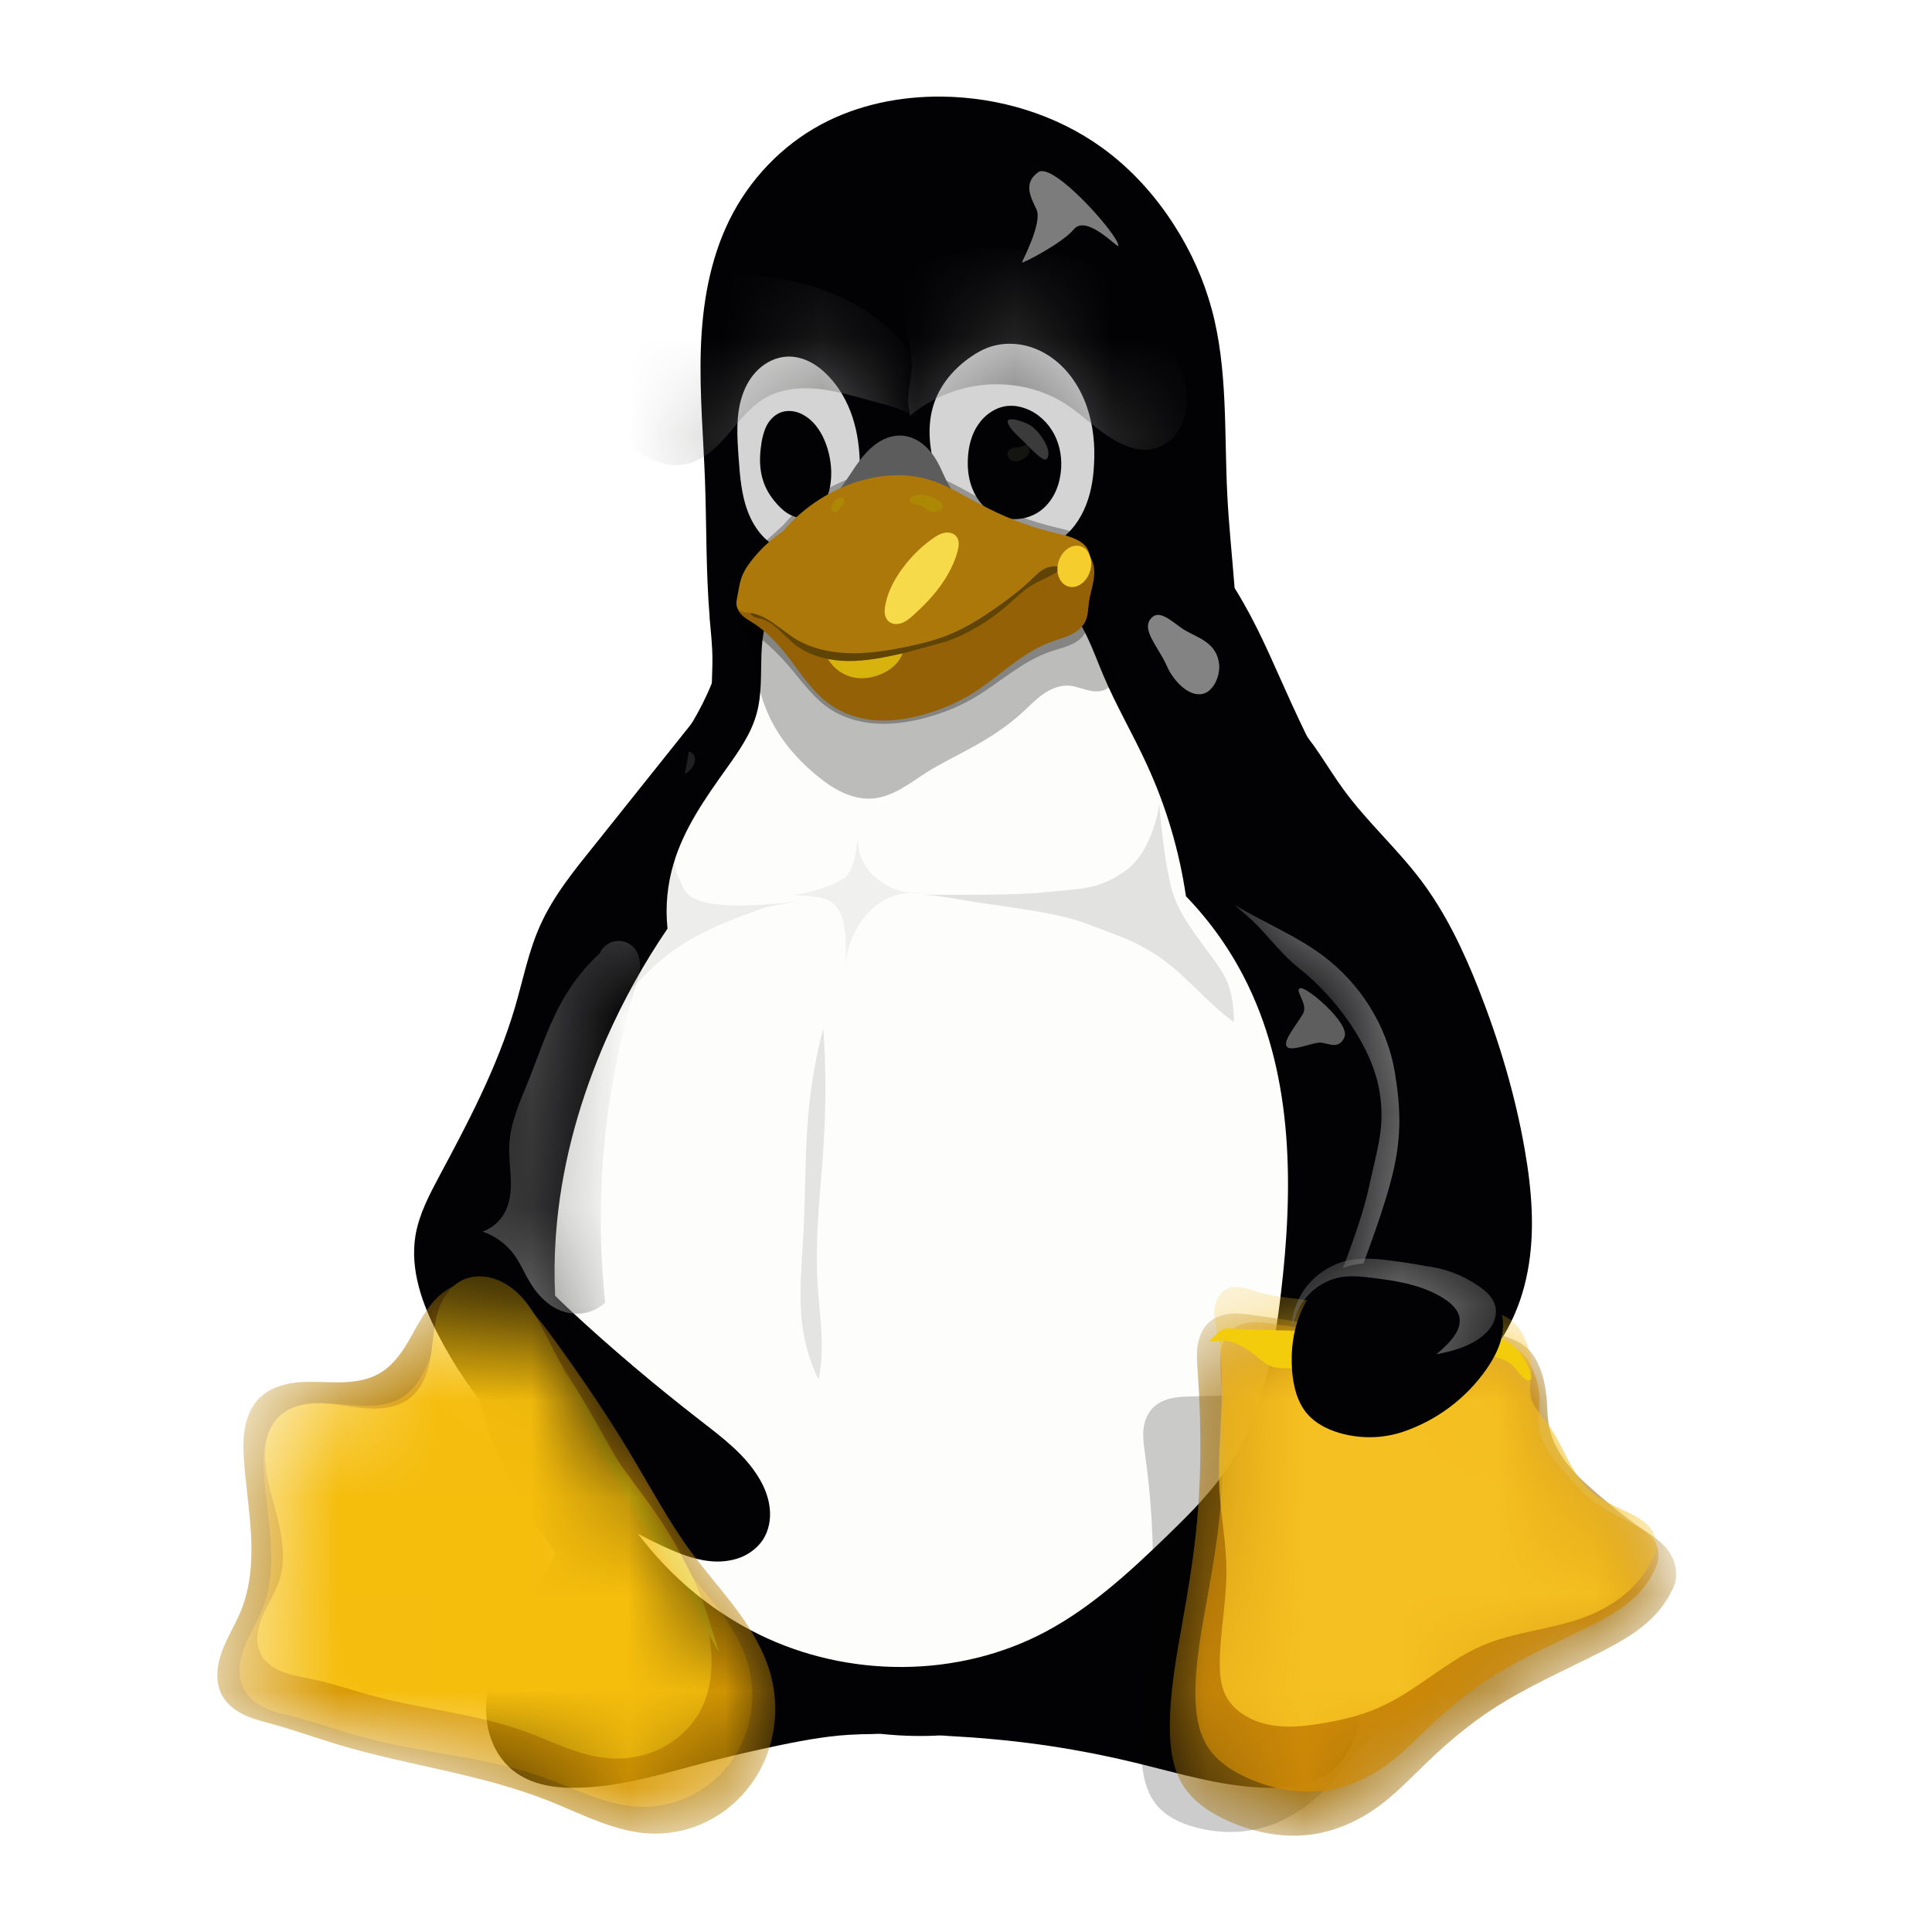 <?xml version="1.0" encoding="UTF-8"?>
<svg xmlns="http://www.w3.org/2000/svg" width="20" height="20" viewBox="0 0 20 20" fill="none">
  <g clip-path="url(#clip0_2701_998)">
    <path d="M13.373 7.29C13.57 7.72 13.79 8.139 13.986 8.569C14.363 9.398 14.649 10.273 14.768 11.175C14.887 12.077 14.835 13.009 14.553 13.874C14.235 14.85 13.63 15.719 12.888 16.43C12.012 17.271 10.886 17.92 9.672 17.968C8.881 17.999 8.093 17.773 7.393 17.404C6.804 17.094 6.266 16.681 5.838 16.172C5.409 15.664 5.09 15.058 4.943 14.409C4.761 13.61 4.843 12.762 5.118 11.99C5.315 11.438 5.606 10.924 5.813 10.376C6.04 9.777 6.167 9.138 6.467 8.573C6.739 8.06 7.147 7.622 7.364 7.084C7.494 6.762 7.55 6.417 7.633 6.08C7.717 5.744 7.834 5.405 8.062 5.144C8.336 4.829 8.749 4.658 9.164 4.61C9.579 4.562 9.999 4.627 10.406 4.72C10.731 4.794 11.051 4.885 11.364 4.997C11.632 5.092 11.897 5.203 12.128 5.367C12.443 5.592 12.683 5.907 12.874 6.244C13.066 6.58 13.212 6.939 13.373 7.29L13.373 7.29Z" fill="#020204"></path>
    <path d="M9.889 17.975C10.222 17.994 10.555 18.027 10.885 18.077C11.175 18.121 11.464 18.178 11.749 18.247C12.196 18.355 12.642 18.494 13.102 18.507C13.223 18.51 13.344 18.505 13.463 18.479C13.582 18.452 13.696 18.404 13.79 18.329C13.932 18.216 14.021 18.047 14.054 17.869C14.088 17.692 14.067 17.507 14.015 17.334C13.911 16.988 13.688 16.693 13.504 16.383C13.398 16.205 13.304 16.02 13.189 15.848C13.075 15.676 12.938 15.515 12.764 15.403C12.523 15.248 12.225 15.197 11.94 15.226C11.656 15.254 11.383 15.357 11.129 15.488C10.773 15.673 10.438 15.926 10.243 16.277C10.176 16.399 10.127 16.53 10.069 16.657C10.012 16.785 9.945 16.91 9.848 17.01C9.739 17.122 9.598 17.197 9.486 17.305C9.43 17.359 9.381 17.421 9.353 17.494C9.325 17.566 9.317 17.648 9.343 17.722C9.361 17.772 9.394 17.816 9.435 17.851C9.475 17.886 9.523 17.911 9.574 17.928C9.674 17.964 9.783 17.969 9.889 17.975L9.889 17.975Z" fill="#020204"></path>
    <path d="M8.898 17.954C8.62 17.96 8.345 18.01 8.074 18.066C7.814 18.12 7.555 18.18 7.298 18.247C6.864 18.361 6.43 18.497 5.982 18.507C5.864 18.509 5.745 18.503 5.63 18.476C5.515 18.45 5.404 18.402 5.312 18.329C5.171 18.216 5.081 18.047 5.048 17.87C5.015 17.693 5.035 17.508 5.087 17.336C5.189 16.99 5.41 16.694 5.591 16.383C5.693 16.205 5.784 16.021 5.895 15.849C6.006 15.677 6.139 15.515 6.31 15.402C6.544 15.249 6.834 15.197 7.112 15.225C7.39 15.252 7.656 15.354 7.901 15.488C8.247 15.677 8.563 15.937 8.763 16.276C8.903 16.514 8.984 16.787 9.148 17.009C9.236 17.129 9.348 17.233 9.421 17.362C9.457 17.427 9.484 17.498 9.49 17.572C9.497 17.646 9.481 17.724 9.44 17.785C9.412 17.826 9.374 17.859 9.331 17.883C9.288 17.908 9.241 17.924 9.193 17.934C9.096 17.954 8.997 17.951 8.898 17.953L8.898 17.954ZM7.346 6.385C7.307 5.916 7.315 5.443 7.298 4.972C7.281 4.519 7.24 4.067 7.255 3.614C7.27 3.153 7.348 2.687 7.553 2.273C7.758 1.859 8.091 1.509 8.497 1.29C8.879 1.084 9.319 0.995 9.754 1C10.343 1.007 10.933 1.185 11.41 1.53C11.71 1.747 11.961 2.026 12.159 2.337C12.329 2.603 12.46 2.893 12.543 3.198C12.712 3.822 12.672 4.479 12.705 5.125C12.736 5.736 12.834 6.346 12.8 6.958C12.793 7.091 12.779 7.226 12.72 7.346C12.662 7.462 12.564 7.555 12.452 7.619C12.339 7.684 12.212 7.72 12.084 7.74C11.828 7.78 11.566 7.754 11.308 7.777C10.934 7.812 10.576 7.951 10.205 8.009C9.762 8.077 9.31 8.029 8.862 8.011C8.683 8.004 8.503 8.001 8.325 7.979C8.147 7.957 7.969 7.913 7.811 7.829C7.714 7.777 7.623 7.709 7.55 7.626C7.478 7.543 7.422 7.444 7.394 7.336C7.353 7.176 7.375 7.006 7.375 6.84C7.376 6.688 7.358 6.537 7.345 6.386L7.346 6.385Z" fill="#020204"></path>
    <path d="M8.05 6.204C7.987 6.284 7.945 6.379 7.92 6.478C7.895 6.576 7.886 6.678 7.882 6.78C7.875 6.983 7.887 7.19 7.833 7.386C7.776 7.596 7.647 7.778 7.521 7.955C7.302 8.261 7.081 8.576 6.974 8.937C6.908 9.155 6.886 9.386 6.91 9.613C6.665 9.972 6.454 10.354 6.278 10.751C6.013 11.354 5.83 11.995 5.766 12.651C5.687 13.453 5.79 14.279 6.107 15.02C6.336 15.556 6.678 16.047 7.118 16.429C7.342 16.623 7.591 16.789 7.858 16.92C8.78 17.373 9.919 17.374 10.825 16.891C11.299 16.638 11.699 16.269 12.085 15.895C12.317 15.67 12.548 15.44 12.725 15.169C13.066 14.649 13.185 14.016 13.259 13.398C13.388 12.317 13.392 11.175 12.918 10.196C12.755 9.858 12.538 9.548 12.277 9.278C12.208 8.807 12.071 8.345 11.871 7.912C11.728 7.6 11.552 7.302 11.419 6.985C11.364 6.855 11.316 6.722 11.255 6.595C11.195 6.467 11.12 6.345 11.018 6.247C10.913 6.147 10.783 6.076 10.646 6.031C10.508 5.986 10.364 5.965 10.22 5.958C9.931 5.943 9.642 5.981 9.353 5.97C9.123 5.96 8.894 5.92 8.664 5.934C8.549 5.94 8.434 5.961 8.327 6.004C8.221 6.048 8.122 6.114 8.051 6.204L8.05 6.204Z" fill="#FDFDFB"></path>
    <g filter="url(#filter0_f_2701_998)">
      <path d="M7.909 7.282C8.012 7.581 8.219 7.837 8.465 8.036C8.547 8.103 8.634 8.164 8.73 8.207C8.826 8.25 8.932 8.275 9.037 8.266C9.139 8.257 9.237 8.217 9.327 8.166C9.417 8.116 9.5 8.054 9.587 7.999C9.736 7.905 9.896 7.828 10.051 7.743C10.238 7.641 10.419 7.525 10.576 7.382C10.648 7.316 10.715 7.245 10.795 7.188C10.874 7.132 10.97 7.091 11.067 7.098C11.14 7.103 11.208 7.134 11.28 7.149C11.316 7.157 11.352 7.16 11.389 7.155C11.425 7.149 11.46 7.134 11.486 7.108C11.517 7.075 11.53 7.029 11.528 6.984C11.526 6.939 11.511 6.896 11.49 6.856C11.448 6.777 11.385 6.709 11.356 6.624C11.331 6.548 11.336 6.466 11.339 6.386C11.341 6.307 11.339 6.223 11.302 6.153C11.274 6.099 11.227 6.056 11.174 6.028C11.12 5.999 11.06 5.985 10.999 5.979C10.879 5.968 10.757 5.991 10.636 5.998C10.475 6.007 10.314 5.987 10.153 5.997C9.952 6.009 9.755 6.067 9.554 6.067C9.325 6.068 9.096 5.993 8.869 6.028C8.772 6.044 8.679 6.079 8.586 6.11C8.492 6.142 8.396 6.169 8.297 6.168C8.186 6.166 8.077 6.127 7.966 6.119C7.91 6.115 7.853 6.119 7.801 6.139C7.748 6.158 7.701 6.195 7.675 6.245C7.661 6.273 7.653 6.305 7.652 6.337C7.65 6.369 7.655 6.401 7.663 6.432C7.678 6.494 7.707 6.552 7.729 6.612C7.814 6.827 7.832 7.063 7.907 7.282L7.909 7.282Z" fill="black" fill-opacity="0.26"></path>
    </g>
    <g opacity="0.3" filter="url(#filter1_f_2701_998)">
      <path d="M7.621 6.429C7.821 6.553 8.001 6.705 8.152 6.879C8.293 7.04 8.412 7.222 8.595 7.342C8.724 7.426 8.879 7.473 9.037 7.488C9.222 7.505 9.409 7.477 9.587 7.429C9.753 7.384 9.912 7.321 10.059 7.238C10.338 7.08 10.57 6.848 10.877 6.744C10.944 6.721 11.014 6.705 11.079 6.677C11.143 6.649 11.204 6.607 11.235 6.547C11.265 6.49 11.264 6.424 11.273 6.362C11.284 6.295 11.307 6.23 11.32 6.163C11.332 6.096 11.334 6.025 11.303 5.964C11.277 5.913 11.23 5.873 11.175 5.847C11.121 5.822 11.06 5.81 10.999 5.808C10.878 5.802 10.758 5.831 10.636 5.841C10.476 5.854 10.314 5.835 10.153 5.84C9.953 5.845 9.755 5.887 9.555 5.896C9.326 5.906 9.098 5.873 8.869 5.865C8.77 5.862 8.671 5.864 8.573 5.879C8.476 5.895 8.38 5.925 8.298 5.976C8.218 6.025 8.152 6.091 8.079 6.148C8.042 6.177 8.003 6.203 7.961 6.223C7.918 6.243 7.871 6.257 7.823 6.259C7.798 6.26 7.773 6.258 7.749 6.262C7.729 6.265 7.709 6.272 7.692 6.282C7.674 6.292 7.659 6.305 7.647 6.321C7.635 6.337 7.626 6.354 7.622 6.373C7.617 6.391 7.617 6.411 7.62 6.429L7.621 6.429Z" fill="black"></path>
    </g>
    <path d="M8.143 3.692C8.035 3.698 7.932 3.748 7.853 3.822C7.774 3.895 7.718 3.992 7.684 4.095C7.615 4.3 7.631 4.522 7.646 4.737C7.66 4.932 7.675 5.131 7.748 5.313C7.785 5.404 7.836 5.489 7.904 5.559C7.973 5.63 8.059 5.683 8.154 5.707C8.243 5.729 8.338 5.724 8.426 5.697C8.513 5.669 8.593 5.619 8.659 5.555C8.754 5.462 8.819 5.339 8.856 5.21C8.893 5.082 8.903 4.947 8.901 4.813C8.899 4.645 8.877 4.477 8.825 4.318C8.772 4.159 8.689 4.009 8.572 3.889C8.515 3.83 8.451 3.779 8.378 3.743C8.305 3.707 8.224 3.687 8.143 3.692L8.143 3.692Z" fill="url(#paint0_radial_2701_998)"></path>
    <path d="M10.053 3.692C9.884 3.807 9.743 3.969 9.674 4.162C9.587 4.404 9.62 4.676 9.704 4.919C9.79 5.169 9.934 5.407 10.152 5.556C10.26 5.631 10.386 5.683 10.517 5.698C10.648 5.714 10.784 5.693 10.901 5.632C11.044 5.557 11.153 5.427 11.22 5.281C11.288 5.135 11.317 4.974 11.325 4.813C11.338 4.609 11.317 4.401 11.25 4.207C11.177 3.997 11.044 3.803 10.857 3.682C10.764 3.622 10.658 3.58 10.548 3.565C10.438 3.55 10.323 3.561 10.22 3.601C10.161 3.624 10.105 3.656 10.053 3.692L10.053 3.692Z" fill="url(#paint1_radial_2701_998)"></path>
    <g opacity="0.3" filter="url(#filter2_f_2701_998)">
      <path d="M8.107 5.437L7.796 5.721C7.741 5.776 7.686 5.835 7.661 5.909C7.639 5.974 7.644 6.045 7.633 6.114C7.629 6.137 7.624 6.16 7.624 6.184C7.623 6.196 7.625 6.208 7.628 6.219C7.632 6.23 7.637 6.241 7.646 6.25C7.659 6.264 7.678 6.272 7.697 6.276C7.717 6.28 7.737 6.28 7.756 6.282C7.844 6.292 7.926 6.335 7.999 6.385L8.214 6.542C8.379 6.647 8.577 6.693 8.773 6.701C8.969 6.708 9.164 6.678 9.357 6.64C9.509 6.609 9.662 6.573 9.807 6.516C10.029 6.429 10.229 6.294 10.42 6.151C10.507 6.086 10.592 6.019 10.67 5.944C10.697 5.919 10.723 5.892 10.751 5.869C10.779 5.845 10.811 5.825 10.846 5.814C10.899 5.797 10.957 5.801 11.012 5.811C11.054 5.818 11.096 5.827 11.138 5.825C11.159 5.824 11.18 5.821 11.2 5.813C11.219 5.805 11.237 5.793 11.251 5.776C11.268 5.755 11.278 5.727 11.277 5.699C11.278 5.672 11.269 5.644 11.255 5.62C11.227 5.572 11.178 5.54 11.127 5.518C11.058 5.487 10.983 5.472 10.909 5.454C10.682 5.399 10.461 5.318 10.252 5.214C10.148 5.162 10.047 5.105 9.945 5.05C9.84 4.994 9.732 4.94 9.618 4.905C9.363 4.828 9.084 4.853 8.832 4.941C8.552 5.038 8.299 5.211 8.107 5.437L8.107 5.437Z" fill="black"></path>
    </g>
    <path d="M8.65 5.116C8.757 4.996 8.83 4.849 8.933 4.725C8.985 4.663 9.044 4.607 9.114 4.566C9.184 4.526 9.265 4.503 9.345 4.51C9.435 4.518 9.518 4.563 9.584 4.624C9.649 4.685 9.698 4.763 9.736 4.844C9.774 4.921 9.803 5.004 9.856 5.071C9.913 5.143 9.993 5.192 10.066 5.248C10.102 5.276 10.136 5.307 10.165 5.343C10.193 5.378 10.216 5.42 10.225 5.465C10.234 5.511 10.23 5.558 10.213 5.602C10.198 5.646 10.171 5.685 10.137 5.718C10.07 5.782 9.979 5.817 9.887 5.83C9.702 5.856 9.516 5.801 9.33 5.806C9.142 5.812 8.958 5.878 8.77 5.871C8.675 5.868 8.58 5.845 8.503 5.791C8.464 5.764 8.431 5.73 8.406 5.689C8.382 5.649 8.367 5.603 8.365 5.556C8.364 5.511 8.374 5.466 8.392 5.425C8.41 5.384 8.435 5.346 8.464 5.311C8.521 5.242 8.59 5.184 8.65 5.116L8.65 5.116Z" fill="url(#paint2_radial_2701_998)"></path>
    <g filter="url(#filter3_f_2701_998)">
      <path d="M10.749 1.782C10.594 1.892 10.662 2.029 10.729 2.166C10.795 2.304 10.582 2.7 10.579 2.717C10.577 2.734 11 2.516 11.115 2.375C11.252 2.207 11.596 2.601 11.577 2.541C11.577 2.434 10.905 1.673 10.749 1.782H10.749Z" fill="#7C7C7C"></path>
    </g>
    <path d="M10.442 4.201C10.378 4.206 10.317 4.227 10.263 4.262C10.209 4.296 10.163 4.341 10.127 4.394C10.055 4.498 10.024 4.627 10.019 4.754C10.015 4.849 10.025 4.945 10.057 5.035C10.089 5.125 10.142 5.209 10.215 5.27C10.29 5.332 10.386 5.369 10.483 5.374C10.581 5.378 10.68 5.35 10.76 5.295C10.824 5.25 10.875 5.189 10.912 5.12C10.948 5.052 10.97 4.976 10.98 4.899C10.998 4.763 10.978 4.621 10.915 4.499C10.852 4.377 10.746 4.276 10.617 4.229C10.561 4.208 10.501 4.197 10.442 4.202V4.201Z" fill="#020204"></path>
    <g filter="url(#filter4_f_2701_998)">
      <path d="M10.593 4.616C10.54 4.637 10.457 4.624 10.434 4.676C10.421 4.706 10.44 4.756 10.471 4.769C10.533 4.794 10.63 4.748 10.655 4.686C10.666 4.658 10.65 4.615 10.623 4.604C10.613 4.6 10.603 4.612 10.593 4.616L10.593 4.616Z" fill="#141413"></path>
    </g>
    <g filter="url(#filter5_f_2701_998)">
      <path d="M10.833 4.753C10.903 4.682 10.783 4.496 10.689 4.419C10.621 4.364 10.423 4.306 10.431 4.366C10.44 4.427 10.528 4.504 10.589 4.563C10.662 4.635 10.8 4.786 10.833 4.753Z" fill="url(#paint3_linear_2701_998)"></path>
    </g>
    <mask id="mask0_2701_998" style="mask-type:luminance" maskUnits="userSpaceOnUse" x="9" y="3" width="3" height="3">
      <path d="M10.053 3.692C9.898 3.821 9.737 3.971 9.674 4.162C9.595 4.402 9.575 4.702 9.704 4.919C9.942 5.318 10.455 5.759 10.901 5.631C11.197 5.547 11.271 5.116 11.325 4.813C11.361 4.613 11.362 4.377 11.25 4.207C11.031 3.874 10.618 3.608 10.22 3.601C10.156 3.6 10.101 3.652 10.053 3.692Z" fill="white"></path>
    </mask>
    <g mask="url(#mask0_2701_998)">
      <path d="M9.416 4.306C9.561 4.185 9.729 4.095 9.909 4.039C10.277 3.925 10.697 3.97 11.023 4.177C11.135 4.248 11.235 4.337 11.34 4.42C11.445 4.502 11.556 4.58 11.682 4.624C11.749 4.648 11.822 4.662 11.894 4.654C11.958 4.647 12.021 4.623 12.075 4.586C12.128 4.549 12.173 4.5 12.207 4.445C12.274 4.333 12.296 4.198 12.284 4.069C12.261 3.81 12.115 3.581 11.992 3.351C11.954 3.279 11.917 3.206 11.871 3.139C11.729 2.933 11.503 2.798 11.266 2.718C11.029 2.639 10.778 2.61 10.53 2.579C10.419 2.565 10.307 2.55 10.197 2.563C10.069 2.579 9.95 2.63 9.826 2.662C9.767 2.677 9.707 2.688 9.648 2.704C9.59 2.721 9.532 2.745 9.485 2.783C9.415 2.839 9.372 2.922 9.353 3.009C9.334 3.096 9.338 3.186 9.352 3.274C9.38 3.449 9.445 3.621 9.439 3.798C9.435 3.92 9.397 4.04 9.401 4.162C9.403 4.198 9.408 4.233 9.416 4.268" fill="url(#paint4_linear_2701_998)"></path>
    </g>
    <g filter="url(#filter6_f_2701_998)">
      <path d="M10.638 3.193C10.609 3.229 10.583 3.269 10.562 3.312C10.692 3.34 10.817 3.394 10.928 3.468C11.143 3.61 11.306 3.819 11.42 4.051C11.447 4.021 11.471 3.99 11.492 3.954C11.377 3.713 11.211 3.494 10.989 3.347C10.882 3.276 10.763 3.222 10.638 3.193L10.638 3.193Z" fill="url(#paint5_linear_2701_998)"></path>
    </g>
    <g filter="url(#filter7_f_2701_998)">
      <path d="M8.131 3.311C8.116 3.311 8.102 3.313 8.087 3.313L8.059 3.315C8.144 3.323 8.229 3.346 8.307 3.38C8.412 3.428 8.505 3.495 8.587 3.572C8.739 3.714 8.851 3.889 8.928 4.075C8.909 3.935 8.867 3.798 8.803 3.672C8.773 3.637 8.742 3.603 8.708 3.572C8.626 3.495 8.533 3.428 8.428 3.38C8.336 3.339 8.233 3.313 8.131 3.311L8.131 3.311Z" fill="url(#paint6_linear_2701_998)"></path>
    </g>
    <path d="M7.883 4.586C7.86 4.722 7.859 4.865 7.906 4.995C7.936 5.08 7.988 5.158 8.05 5.225C8.09 5.269 8.136 5.309 8.19 5.334C8.244 5.36 8.306 5.371 8.364 5.357C8.417 5.343 8.464 5.309 8.499 5.266C8.533 5.223 8.556 5.172 8.572 5.119C8.621 4.964 8.613 4.794 8.565 4.639C8.53 4.526 8.472 4.417 8.382 4.34C8.338 4.304 8.288 4.275 8.233 4.262C8.178 4.249 8.118 4.252 8.067 4.276C8.01 4.302 7.965 4.351 7.936 4.407C7.908 4.462 7.893 4.524 7.882 4.586L7.883 4.586Z" fill="#020204"></path>
    <g filter="url(#filter8_f_2701_998)">
      <path d="M8.171 4.488C8.185 4.526 8.234 4.54 8.261 4.571C8.288 4.601 8.315 4.632 8.33 4.669C8.357 4.741 8.302 4.846 8.36 4.897C8.378 4.912 8.414 4.913 8.432 4.897C8.501 4.834 8.486 4.706 8.458 4.616C8.434 4.535 8.372 4.458 8.296 4.419C8.261 4.401 8.208 4.386 8.178 4.412C8.159 4.428 8.161 4.464 8.171 4.488Z" fill="url(#paint7_linear_2701_998)"></path>
    </g>
    <path d="M7.629 6.278C7.633 6.296 7.64 6.313 7.649 6.329C7.665 6.356 7.689 6.378 7.714 6.396C7.739 6.415 7.767 6.43 7.793 6.447C7.935 6.536 8.05 6.661 8.153 6.793C8.29 6.97 8.411 7.166 8.595 7.295C8.725 7.386 8.88 7.438 9.037 7.454C9.222 7.472 9.409 7.442 9.587 7.39C9.753 7.341 9.912 7.273 10.059 7.183C10.338 7.011 10.57 6.759 10.877 6.646C10.944 6.621 11.014 6.604 11.079 6.573C11.143 6.543 11.204 6.497 11.235 6.433C11.265 6.371 11.264 6.299 11.273 6.231C11.284 6.158 11.307 6.088 11.319 6.016C11.332 5.943 11.334 5.866 11.303 5.799C11.277 5.744 11.229 5.701 11.175 5.673C11.121 5.645 11.06 5.633 10.999 5.63C10.878 5.624 10.758 5.655 10.636 5.666C10.476 5.681 10.314 5.66 10.153 5.665C9.953 5.671 9.755 5.716 9.555 5.726C9.326 5.737 9.098 5.701 8.869 5.692C8.77 5.688 8.671 5.689 8.573 5.706C8.475 5.723 8.379 5.756 8.298 5.812C8.218 5.867 8.155 5.942 8.082 6.005C8.045 6.037 8.006 6.066 7.963 6.087C7.919 6.108 7.871 6.121 7.823 6.12C7.799 6.119 7.773 6.115 7.749 6.123C7.734 6.127 7.721 6.137 7.71 6.147C7.699 6.158 7.69 6.171 7.681 6.184C7.661 6.214 7.643 6.245 7.629 6.278L7.629 6.278Z" fill="url(#paint8_radial_2701_998)"></path>
    <g filter="url(#filter9_f_2701_998)">
      <path d="M8.526 6.524C8.503 6.622 8.518 6.725 8.566 6.813C8.615 6.901 8.694 6.967 8.789 7C8.909 7.04 9.044 7.02 9.156 6.962C9.221 6.928 9.281 6.88 9.318 6.817C9.337 6.786 9.35 6.751 9.355 6.715C9.36 6.678 9.356 6.641 9.344 6.607C9.33 6.569 9.305 6.536 9.274 6.51C9.244 6.484 9.207 6.465 9.169 6.452C9.093 6.427 9.011 6.427 8.931 6.431C8.809 6.437 8.688 6.452 8.569 6.476" fill="#D9B30D"></path>
    </g>
    <g filter="url(#filter10_f_2701_998)">
      <path d="M8.133 5.772L7.897 5.927C7.857 5.956 7.816 5.986 7.795 6.03C7.78 6.061 7.776 6.097 7.777 6.131C7.777 6.166 7.778 6.201 7.774 6.234C7.771 6.258 7.764 6.281 7.763 6.304C7.763 6.316 7.764 6.328 7.767 6.339C7.77 6.351 7.775 6.362 7.783 6.37C7.794 6.381 7.808 6.388 7.823 6.393C7.837 6.397 7.852 6.399 7.867 6.403C7.939 6.42 8.001 6.463 8.055 6.512L8.215 6.662C8.369 6.787 8.572 6.839 8.77 6.843C8.968 6.846 9.164 6.804 9.358 6.761L9.808 6.637C10.032 6.554 10.24 6.429 10.421 6.272C10.502 6.201 10.579 6.123 10.671 6.065C10.752 6.014 10.844 5.98 10.926 5.931C10.934 5.927 10.941 5.923 10.947 5.917C10.954 5.912 10.96 5.905 10.964 5.897C10.97 5.884 10.97 5.868 10.966 5.854C10.962 5.84 10.954 5.827 10.944 5.816C10.934 5.803 10.922 5.791 10.91 5.781C10.823 5.707 10.706 5.68 10.593 5.671C10.48 5.662 10.365 5.668 10.254 5.65C10.148 5.631 10.048 5.593 9.946 5.56C9.84 5.526 9.73 5.499 9.62 5.481C9.359 5.438 9.091 5.446 8.833 5.5C8.587 5.551 8.35 5.644 8.134 5.772L8.133 5.772Z" fill="#604405"></path>
    </g>
    <path d="M8.107 5.498C7.99 5.576 7.885 5.672 7.796 5.782C7.745 5.844 7.699 5.912 7.673 5.988C7.653 6.049 7.646 6.112 7.633 6.174C7.629 6.198 7.623 6.221 7.623 6.245C7.623 6.256 7.625 6.268 7.628 6.28C7.632 6.291 7.638 6.302 7.646 6.31C7.66 6.324 7.679 6.332 7.698 6.336C7.717 6.34 7.737 6.341 7.757 6.343C7.845 6.353 7.926 6.396 7.999 6.446L8.215 6.602C8.38 6.707 8.578 6.754 8.774 6.761C8.97 6.769 9.165 6.739 9.357 6.701C9.51 6.67 9.662 6.634 9.807 6.577C10.029 6.489 10.229 6.354 10.421 6.212C10.507 6.147 10.593 6.08 10.671 6.005C10.697 5.979 10.723 5.953 10.752 5.929C10.78 5.906 10.811 5.885 10.846 5.874C10.9 5.857 10.958 5.862 11.013 5.871C11.055 5.878 11.096 5.888 11.139 5.886C11.16 5.885 11.181 5.881 11.2 5.873C11.22 5.865 11.238 5.853 11.251 5.837C11.269 5.815 11.278 5.788 11.278 5.76C11.278 5.732 11.27 5.705 11.256 5.681C11.228 5.633 11.179 5.601 11.128 5.578C11.059 5.547 10.984 5.532 10.91 5.514C10.683 5.459 10.462 5.378 10.253 5.274C10.149 5.223 10.048 5.166 9.946 5.111C9.84 5.054 9.733 5 9.619 4.966C9.364 4.888 9.084 4.914 8.832 5.001C8.552 5.098 8.299 5.272 8.107 5.497L8.107 5.498Z" fill="url(#paint9_linear_2701_998)"></path>
    <g filter="url(#filter11_f_2701_998)">
      <path d="M9.901 5.554C9.887 5.536 9.867 5.524 9.846 5.518C9.825 5.512 9.802 5.512 9.781 5.515C9.737 5.522 9.698 5.545 9.661 5.571C9.558 5.642 9.466 5.73 9.386 5.827C9.281 5.956 9.193 6.104 9.164 6.268C9.159 6.296 9.156 6.324 9.159 6.352C9.163 6.38 9.174 6.407 9.193 6.427C9.211 6.445 9.234 6.455 9.259 6.459C9.283 6.462 9.308 6.459 9.331 6.451C9.378 6.435 9.417 6.403 9.453 6.37C9.656 6.189 9.839 5.972 9.912 5.711C9.919 5.684 9.925 5.657 9.925 5.63C9.925 5.603 9.918 5.575 9.901 5.554Z" fill="#F6DA4A"></path>
    </g>
    <g opacity="0.8" filter="url(#filter12_f_2701_998)">
      <path d="M9.417 5.179C9.431 5.224 9.503 5.217 9.545 5.238C9.582 5.257 9.611 5.299 9.653 5.3C9.692 5.301 9.754 5.286 9.759 5.247C9.766 5.196 9.69 5.163 9.642 5.144C9.579 5.119 9.499 5.107 9.44 5.14C9.427 5.147 9.412 5.165 9.417 5.179L9.417 5.179Z" fill="url(#paint10_radial_2701_998)"></path>
    </g>
    <g opacity="0.8" filter="url(#filter13_f_2701_998)">
      <path d="M8.725 5.153C8.671 5.136 8.582 5.231 8.611 5.279C8.619 5.293 8.643 5.31 8.66 5.3C8.684 5.287 8.705 5.238 8.732 5.219C8.749 5.206 8.745 5.16 8.724 5.153L8.725 5.153Z" fill="url(#paint11_radial_2701_998)"></path>
    </g>
    <g filter="url(#filter14_f_2701_998)">
      <path d="M11.098 6.077C11.193 6.077 11.281 5.981 11.295 5.863C11.308 5.745 11.241 5.649 11.146 5.649C11.05 5.649 10.962 5.745 10.948 5.863C10.935 5.981 11.002 6.077 11.098 6.077Z" fill="url(#paint12_linear_2701_998)"></path>
    </g>
    <mask id="mask1_2701_998" style="mask-type:luminance" maskUnits="userSpaceOnUse" x="7" y="3" width="2" height="3">
      <path d="M8.143 3.692C7.913 3.982 7.627 4.401 7.647 4.738C7.666 5.075 7.881 5.582 8.154 5.707C8.428 5.832 8.503 5.708 8.659 5.556C8.815 5.403 8.893 5.11 8.902 4.813C8.911 4.516 8.718 4.091 8.572 3.889C8.426 3.687 8.373 3.402 8.143 3.692H8.143Z" fill="white"></path>
    </mask>
    <g mask="url(#mask1_2701_998)">
      <path d="M7.91 4.126C8.073 4.029 8.271 4.007 8.46 4.025C8.649 4.043 8.831 4.098 9.014 4.148C9.148 4.184 9.284 4.218 9.409 4.277C9.535 4.337 9.652 4.424 9.721 4.544L9.754 4.603C9.765 4.621 9.779 4.64 9.797 4.653C9.815 4.666 9.837 4.675 9.859 4.674C9.87 4.673 9.881 4.67 9.891 4.664C9.9 4.659 9.909 4.65 9.914 4.641C9.92 4.629 9.922 4.616 9.921 4.603C9.92 4.591 9.918 4.578 9.914 4.566C9.868 4.399 9.76 4.257 9.678 4.105L9.539 3.826C9.368 3.514 9.088 3.268 8.769 3.108C8.451 2.949 8.095 2.872 7.739 2.852C7.327 2.827 6.914 2.876 6.507 2.948C6.331 2.979 6.152 3.015 5.996 3.103C5.918 3.147 5.846 3.204 5.79 3.273C5.735 3.343 5.695 3.427 5.682 3.516C5.67 3.601 5.683 3.689 5.712 3.77C5.742 3.851 5.789 3.925 5.843 3.992C5.952 4.126 6.092 4.23 6.22 4.345C6.349 4.46 6.469 4.587 6.612 4.682C6.684 4.73 6.762 4.769 6.845 4.792C6.928 4.816 7.016 4.822 7.101 4.805C7.188 4.787 7.269 4.744 7.34 4.69C7.411 4.635 7.473 4.57 7.531 4.502C7.648 4.366 7.757 4.218 7.91 4.126L7.91 4.126Z" fill="url(#paint13_radial_2701_998)"></path>
    </g>
    <path d="M13.65 9.94C14.019 10.236 14.253 10.684 14.325 11.152C14.382 11.517 14.345 11.891 14.263 12.251C14.18 12.611 14.053 12.958 13.927 13.305C13.877 13.444 13.827 13.583 13.807 13.729C13.787 13.875 13.799 14.029 13.87 14.159C13.95 14.307 14.101 14.409 14.262 14.457C14.422 14.505 14.595 14.503 14.756 14.463C14.918 14.423 15.069 14.344 15.2 14.242C15.535 13.982 15.736 13.578 15.814 13.162C15.893 12.747 15.857 12.317 15.784 11.9C15.685 11.332 15.518 10.776 15.307 10.239C15.151 9.844 14.968 9.456 14.713 9.117C14.464 8.785 14.149 8.505 13.905 8.169C13.735 7.936 13.599 7.675 13.395 7.471C13.293 7.368 13.175 7.281 13.04 7.229C12.906 7.176 12.755 7.161 12.616 7.2C12.433 7.252 12.282 7.396 12.203 7.569C12.124 7.742 12.11 7.94 12.141 8.127C12.181 8.37 12.291 8.594 12.416 8.806C12.557 9.044 12.721 9.274 12.934 9.451C13.156 9.636 13.425 9.759 13.65 9.94L13.65 9.94Z" fill="#020204"></path>
    <mask id="mask2_2701_998" style="mask-type:luminance" maskUnits="userSpaceOnUse" x="12" y="7" width="4" height="8">
      <path d="M13.65 9.94C14.021 10.238 14.253 10.686 14.325 11.152C14.438 11.881 14.18 12.611 13.927 13.305C13.877 13.444 13.826 13.584 13.806 13.729C13.786 13.874 13.799 14.029 13.87 14.159C13.95 14.306 14.1 14.409 14.262 14.457C14.422 14.505 14.595 14.503 14.757 14.463C14.918 14.422 15.069 14.343 15.2 14.242C15.538 13.982 15.741 13.576 15.817 13.161C15.894 12.745 15.857 12.316 15.783 11.9C15.683 11.332 15.517 10.777 15.306 10.239C15.15 9.845 14.968 9.457 14.712 9.117C14.463 8.785 14.147 8.505 13.904 8.169C13.735 7.936 13.602 7.677 13.399 7.472C13.297 7.369 13.178 7.282 13.043 7.229C12.907 7.177 12.755 7.161 12.615 7.2C12.522 7.226 12.436 7.275 12.366 7.34C12.295 7.404 12.239 7.484 12.199 7.57C12.12 7.743 12.108 7.941 12.14 8.128C12.181 8.369 12.291 8.594 12.415 8.806C12.556 9.044 12.719 9.274 12.933 9.451C13.155 9.636 13.424 9.759 13.649 9.94" fill="white"></path>
    </mask>
    <g mask="url(#mask2_2701_998)">
      <g filter="url(#filter15_f_2701_998)">
        <path d="M12.782 9.368L12.875 9.451C13.101 9.637 13.222 9.844 13.451 10.026C13.826 10.322 14.207 10.835 14.281 11.302C14.339 11.667 14.263 11.865 14.17 12.295C14.077 12.725 13.814 13.335 13.672 13.749C13.615 13.915 13.786 13.846 13.764 14.021C13.753 14.106 13.752 14.193 13.762 14.279L13.766 14.229C13.793 13.991 13.866 13.763 13.946 13.539C14.098 13.107 14.274 12.684 14.394 12.241C14.515 11.798 14.502 11.48 14.439 11.099C14.359 10.62 14.081 10.179 13.687 9.887C13.408 9.681 13.079 9.549 12.783 9.368H12.782Z" fill="#838384"></path>
      </g>
    </g>
    <g opacity="0.25" filter="url(#filter16_f_2701_998)">
      <path d="M7.033 9.1C7.095 9.192 6.995 9.511 8.43 9.307C8.43 9.307 8.178 9.335 7.929 9.392C7.543 9.521 7.207 9.666 6.947 9.857C6.69 10.046 6.502 10.293 6.266 10.505C6.266 10.505 6.648 9.807 6.743 9.597C6.838 9.387 6.727 9.397 6.802 9.087C6.878 8.777 7.062 8.481 7.062 8.481C7.062 8.481 6.912 8.918 7.033 9.1V9.1Z" fill="url(#paint14_radial_2701_998)"></path>
    </g>
    <g opacity="0.42" filter="url(#filter17_f_2701_998)">
      <path d="M11.647 9.017C11.355 9.22 11.183 9.196 10.828 9.236C10.474 9.276 9.513 9.261 9.513 9.261C9.513 9.261 9.652 9.259 9.961 9.316C10.269 9.374 10.897 9.428 11.251 9.563C11.605 9.698 11.734 9.736 11.949 9.872C12.255 10.066 12.48 10.369 12.772 10.581C12.772 10.581 12.787 10.3 12.668 10.089C12.55 9.879 12.232 9.548 12.139 9.239C12.046 8.929 12.001 8.322 12.001 8.322C12.001 8.322 11.94 8.813 11.647 9.016L11.647 9.017Z" fill="url(#paint15_radial_2701_998)"></path>
    </g>
    <g opacity="0.2" filter="url(#filter18_f_2701_998)">
      <path d="M8.897 8.582L8.854 8.845C8.846 8.888 8.837 8.931 8.82 8.972C8.804 9.012 8.781 9.051 8.749 9.081C8.72 9.106 8.686 9.124 8.651 9.14C8.515 9.202 8.369 9.244 8.22 9.262L8.398 9.279C8.435 9.283 8.473 9.287 8.509 9.297C8.545 9.306 8.581 9.321 8.611 9.342C8.644 9.367 8.67 9.4 8.69 9.436C8.729 9.508 8.742 9.591 8.749 9.672C8.758 9.777 8.759 9.882 8.751 9.986C8.758 9.917 8.772 9.847 8.794 9.781C8.834 9.66 8.898 9.547 8.983 9.454C9.018 9.417 9.055 9.383 9.096 9.354C9.224 9.265 9.38 9.227 9.535 9.248C9.378 9.254 9.224 9.206 9.099 9.112C9.036 9.065 8.981 9.005 8.942 8.936C8.883 8.828 8.867 8.701 8.897 8.581L8.897 8.582Z" fill="url(#paint16_radial_2701_998)"></path>
    </g>
    <g opacity="0.1" filter="url(#filter19_f_2701_998)">
      <path d="M8.523 10.645C8.448 10.928 8.397 11.218 8.37 11.51C8.331 11.923 8.34 12.338 8.318 12.752C8.3 13.104 8.258 13.459 8.319 13.805C8.348 13.971 8.4 14.132 8.474 14.283C8.485 14.225 8.494 14.167 8.499 14.108C8.525 13.827 8.478 13.546 8.462 13.264C8.434 12.77 8.502 12.276 8.53 11.783C8.551 11.404 8.549 11.023 8.523 10.645L8.523 10.645Z" fill="black"></path>
    </g>
    <g filter="url(#filter20_f_2701_998)">
      <path d="M11.928 6.389C11.797 6.508 11.989 6.688 12.081 6.898C12.137 7.029 12.294 7.214 12.446 7.184C12.561 7.162 12.631 6.998 12.621 6.882C12.6 6.658 12.411 6.606 12.274 6.529C12.166 6.468 12.02 6.305 11.928 6.389L11.928 6.389Z" fill="#838384"></path>
    </g>
    <g opacity="0.2" filter="url(#filter21_f_2701_998)">
      <path d="M16.132 16.163C16.103 16.257 16.06 16.347 16.004 16.43C15.881 16.613 15.702 16.75 15.524 16.877C15.219 17.093 14.901 17.291 14.617 17.537C14.427 17.702 14.254 17.886 14.093 18.081C13.956 18.247 13.826 18.421 13.67 18.569C13.512 18.718 13.326 18.838 13.125 18.904C12.881 18.984 12.624 18.98 12.389 18.92C12.224 18.878 12.064 18.804 11.962 18.671C11.859 18.538 11.826 18.359 11.815 18.183C11.793 17.872 11.831 17.555 11.864 17.239C11.893 16.977 11.918 16.715 11.929 16.453C11.948 15.977 11.917 15.506 11.852 15.043C11.842 14.965 11.83 14.887 11.836 14.807C11.843 14.727 11.87 14.645 11.926 14.583C11.978 14.526 12.05 14.492 12.122 14.476C12.194 14.459 12.267 14.457 12.339 14.456C12.51 14.452 12.681 14.442 12.849 14.457C12.955 14.466 13.059 14.485 13.165 14.495C13.342 14.512 13.525 14.504 13.702 14.452C13.893 14.396 14.074 14.291 14.268 14.262C14.348 14.25 14.428 14.252 14.505 14.262C14.584 14.274 14.662 14.295 14.723 14.344C14.769 14.38 14.802 14.43 14.829 14.484C14.868 14.564 14.892 14.652 14.906 14.742C14.918 14.822 14.922 14.905 14.943 14.982C14.977 15.109 15.054 15.217 15.146 15.306C15.239 15.394 15.347 15.463 15.455 15.532C15.563 15.6 15.671 15.668 15.786 15.724C15.84 15.751 15.895 15.775 15.947 15.805C15.998 15.835 16.046 15.873 16.081 15.922C16.127 15.989 16.146 16.077 16.132 16.163" fill="url(#paint17_linear_2701_998)"></path>
    </g>
    <mask id="mask3_2701_998" style="mask-type:luminance" maskUnits="userSpaceOnUse" x="12" y="13" width="6" height="6">
      <path d="M17.341 16.39C17.396 16.486 17.246 16.595 17.171 16.677C17.005 16.857 16.78 16.974 16.571 17.102C16.212 17.322 15.806 17.46 15.455 17.691C15.219 17.846 15.011 18.038 14.796 18.221C14.613 18.377 14.464 18.577 14.261 18.707C14.058 18.837 13.834 18.958 13.595 18.988C13.305 19.025 12.997 18.973 12.729 18.857C12.541 18.776 12.355 18.652 12.246 18.48C12.136 18.306 12.121 18.084 12.111 17.878C12.092 17.511 12.193 17.148 12.243 16.783C12.284 16.48 12.355 16.18 12.38 15.876C12.424 15.322 12.332 14.76 12.399 14.208C12.421 14.03 12.388 13.805 12.521 13.684C12.644 13.572 12.85 13.616 13.017 13.62C13.219 13.624 13.418 13.677 13.616 13.724C13.741 13.753 13.858 13.809 13.984 13.834C14.192 13.874 14.406 13.898 14.618 13.891C14.848 13.884 15.069 13.783 15.299 13.784C15.393 13.785 15.488 13.801 15.576 13.833C15.666 13.865 15.758 13.906 15.826 13.972C15.879 14.022 15.913 14.091 15.94 14.158C15.981 14.259 15.994 14.369 16.011 14.476C16.026 14.572 16.002 14.674 16.036 14.765C16.147 15.056 16.374 15.293 16.595 15.513C16.701 15.63 16.839 15.727 16.969 15.805C17.107 15.889 17.234 15.954 17.3 16.097C17.34 16.187 17.267 16.325 17.341 16.39L17.341 16.39Z" fill="white"></path>
    </mask>
    <g mask="url(#mask3_2701_998)">
      <path d="M17.341 16.39C17.3 16.494 17.242 16.591 17.17 16.677C17.011 16.865 16.79 16.99 16.57 17.102C16.195 17.293 15.807 17.461 15.454 17.691C15.218 17.845 15 18.026 14.796 18.221C14.622 18.387 14.456 18.565 14.261 18.707C14.063 18.849 13.835 18.952 13.595 18.988C13.302 19.032 13 18.976 12.728 18.857C12.538 18.774 12.355 18.656 12.245 18.48C12.136 18.303 12.111 18.087 12.11 17.878C12.11 17.51 12.178 17.145 12.242 16.783C12.296 16.482 12.346 16.18 12.379 15.876C12.439 15.322 12.438 14.763 12.399 14.208C12.393 14.115 12.384 14.021 12.398 13.929C12.412 13.837 12.45 13.745 12.521 13.684C12.586 13.628 12.673 13.603 12.759 13.599C12.845 13.594 12.931 13.607 13.016 13.62C13.217 13.649 13.419 13.672 13.616 13.724C13.739 13.757 13.86 13.8 13.984 13.834C14.19 13.889 14.406 13.916 14.618 13.891C14.846 13.865 15.068 13.779 15.298 13.784C15.393 13.787 15.486 13.805 15.576 13.833C15.668 13.862 15.758 13.903 15.826 13.972C15.877 14.024 15.913 14.09 15.94 14.158C15.98 14.259 16.001 14.367 16.011 14.476C16.019 14.572 16.017 14.67 16.036 14.765C16.066 14.921 16.148 15.063 16.25 15.185C16.351 15.307 16.474 15.41 16.595 15.513C16.716 15.614 16.838 15.716 16.968 15.805C17.03 15.847 17.093 15.886 17.151 15.933C17.209 15.979 17.263 16.032 17.299 16.097C17.349 16.185 17.364 16.291 17.341 16.39L17.341 16.39Z" fill="url(#paint18_linear_2701_998)"></path>
    </g>
    <mask id="mask4_2701_998" style="mask-type:luminance" maskUnits="userSpaceOnUse" x="12" y="13" width="6" height="6">
      <path d="M17.341 16.39C17.396 16.486 17.246 16.595 17.171 16.677C17.005 16.857 16.78 16.974 16.571 17.102C16.212 17.322 15.806 17.46 15.455 17.691C15.219 17.846 15.011 18.038 14.796 18.221C14.613 18.377 14.464 18.577 14.261 18.707C14.058 18.837 13.834 18.958 13.595 18.988C13.305 19.025 12.997 18.973 12.729 18.857C12.541 18.776 12.355 18.652 12.246 18.48C12.136 18.306 12.121 18.084 12.111 17.878C12.092 17.511 12.193 17.148 12.243 16.783C12.284 16.48 12.355 16.18 12.38 15.876C12.424 15.322 12.332 14.76 12.399 14.208C12.421 14.03 12.388 13.805 12.521 13.684C12.644 13.572 12.85 13.616 13.017 13.62C13.219 13.624 13.418 13.677 13.616 13.724C13.741 13.753 13.858 13.809 13.984 13.834C14.192 13.874 14.406 13.898 14.618 13.891C14.848 13.884 15.069 13.783 15.299 13.784C15.393 13.785 15.488 13.801 15.576 13.833C15.666 13.865 15.758 13.906 15.826 13.972C15.879 14.022 15.913 14.091 15.94 14.158C15.981 14.259 15.994 14.369 16.011 14.476C16.026 14.572 16.002 14.674 16.036 14.765C16.147 15.056 16.374 15.293 16.595 15.513C16.701 15.63 16.839 15.727 16.969 15.805C17.107 15.889 17.234 15.954 17.3 16.097C17.34 16.187 17.267 16.325 17.341 16.39L17.341 16.39Z" fill="white"></path>
    </mask>
    <g mask="url(#mask4_2701_998)">
      <g filter="url(#filter22_f_2701_998)">
        <path d="M17.152 16.198C17.114 16.293 17.062 16.38 16.996 16.457C16.851 16.627 16.649 16.739 16.448 16.839C16.106 17.011 15.751 17.161 15.429 17.368C15.214 17.507 15.014 17.669 14.828 17.845C14.669 17.995 14.517 18.155 14.339 18.282C14.159 18.41 13.95 18.503 13.731 18.535C13.464 18.574 13.188 18.523 12.94 18.417C12.766 18.343 12.599 18.237 12.499 18.078C12.399 17.919 12.376 17.724 12.375 17.537C12.374 17.206 12.437 16.878 12.496 16.552C12.545 16.281 12.591 16.01 12.621 15.736C12.675 15.239 12.672 14.736 12.639 14.237C12.633 14.154 12.626 14.069 12.639 13.986C12.652 13.904 12.686 13.821 12.75 13.766C12.809 13.715 12.889 13.693 12.968 13.688C13.047 13.684 13.125 13.697 13.203 13.709C13.386 13.735 13.571 13.756 13.75 13.802C13.863 13.831 13.973 13.871 14.086 13.901C14.274 13.951 14.472 13.975 14.665 13.953C14.874 13.928 15.077 13.851 15.287 13.856C15.373 13.858 15.458 13.874 15.54 13.9C15.624 13.926 15.707 13.963 15.769 14.025C15.815 14.072 15.847 14.131 15.873 14.192C15.911 14.283 15.935 14.38 15.937 14.478C15.939 14.581 15.917 14.684 15.931 14.786C15.942 14.868 15.977 14.946 16.022 15.017C16.066 15.087 16.121 15.151 16.175 15.214C16.279 15.337 16.383 15.463 16.514 15.557C16.662 15.665 16.838 15.727 16.992 15.828C17.038 15.858 17.082 15.891 17.114 15.935C17.141 15.973 17.159 16.017 17.165 16.062C17.172 16.108 17.167 16.155 17.152 16.198H17.152Z" fill="#CD8907"></path>
      </g>
    </g>
    <mask id="mask5_2701_998" style="mask-type:luminance" maskUnits="userSpaceOnUse" x="12" y="13" width="6" height="6">
      <path d="M17.341 16.39C17.396 16.486 17.246 16.595 17.17 16.677C17.004 16.857 16.779 16.974 16.57 17.102C16.212 17.322 15.806 17.461 15.454 17.691C15.219 17.846 15.01 18.038 14.796 18.221C14.613 18.377 14.463 18.577 14.26 18.707C14.057 18.836 13.834 18.958 13.594 18.988C13.305 19.025 12.996 18.973 12.729 18.857C12.541 18.776 12.354 18.652 12.246 18.48C12.136 18.306 12.121 18.084 12.111 17.878C12.092 17.511 12.193 17.148 12.243 16.783C12.284 16.48 12.355 16.18 12.38 15.876C12.424 15.322 12.332 14.76 12.399 14.208C12.42 14.03 12.388 13.805 12.521 13.684C12.644 13.572 12.85 13.617 13.017 13.62C13.219 13.624 13.418 13.678 13.616 13.724C13.741 13.753 13.858 13.809 13.984 13.834C14.192 13.874 14.406 13.898 14.618 13.891C14.848 13.884 15.069 13.783 15.299 13.784C15.393 13.785 15.488 13.802 15.576 13.833C15.666 13.865 15.758 13.906 15.826 13.972C15.879 14.022 15.913 14.091 15.94 14.159C15.981 14.26 15.994 14.37 16.011 14.477C16.026 14.572 16.002 14.675 16.036 14.765C16.147 15.056 16.374 15.294 16.595 15.513C16.701 15.631 16.839 15.728 16.969 15.806C17.106 15.889 17.233 15.954 17.3 16.098C17.34 16.188 17.267 16.326 17.341 16.39L17.341 16.39Z" fill="white"></path>
    </mask>
    <g mask="url(#mask5_2701_998)">
      <g filter="url(#filter23_f_2701_998)">
        <path d="M17.13 16.093C17.089 16.187 17.035 16.275 16.97 16.353C16.821 16.535 16.62 16.66 16.408 16.739C16.058 16.872 15.677 16.889 15.334 17.039C15.125 17.131 14.937 17.269 14.747 17.399C14.593 17.505 14.436 17.606 14.267 17.68C14.076 17.763 13.873 17.81 13.669 17.843C13.54 17.864 13.409 17.879 13.278 17.872C13.147 17.864 13.016 17.834 12.9 17.767C12.813 17.716 12.734 17.644 12.687 17.549C12.635 17.444 12.626 17.321 12.627 17.202C12.631 16.885 12.698 16.571 12.696 16.254C12.695 15.978 12.64 15.706 12.624 15.43C12.594 14.9 12.708 14.361 12.608 13.841C12.592 13.758 12.57 13.675 12.571 13.59C12.572 13.547 12.578 13.505 12.593 13.465C12.608 13.426 12.632 13.39 12.664 13.366C12.691 13.345 12.723 13.332 12.756 13.326C12.788 13.32 12.822 13.322 12.855 13.327C12.921 13.337 12.983 13.363 13.047 13.382C13.23 13.436 13.423 13.435 13.609 13.476C13.726 13.502 13.839 13.544 13.954 13.576C14.149 13.628 14.351 13.652 14.55 13.628C14.764 13.603 14.973 13.525 15.188 13.531C15.276 13.533 15.364 13.55 15.449 13.575C15.534 13.601 15.619 13.636 15.683 13.701C15.729 13.748 15.763 13.808 15.79 13.87C15.829 13.961 15.857 14.059 15.856 14.159C15.856 14.211 15.848 14.263 15.843 14.314C15.839 14.366 15.837 14.419 15.85 14.469C15.862 14.52 15.888 14.566 15.918 14.607C15.947 14.648 15.981 14.686 16.012 14.726C16.098 14.84 16.159 14.972 16.226 15.099C16.293 15.226 16.368 15.352 16.474 15.444C16.618 15.569 16.805 15.619 16.966 15.717C17.013 15.746 17.058 15.78 17.091 15.826C17.118 15.864 17.135 15.908 17.142 15.954C17.149 16 17.145 16.048 17.13 16.092L17.13 16.093Z" fill="#F5C021"></path>
      </g>
    </g>
    <g filter="url(#filter24_f_2701_998)">
      <path d="M12.572 13.891C12.771 13.837 12.94 13.988 13.084 14.101C13.177 14.181 13.311 14.161 13.425 14.165C13.614 14.158 13.803 14.196 13.992 14.173C14.364 14.141 14.729 14.05 15.103 14.034C15.282 14.022 15.483 14.012 15.637 14.116C15.7 14.16 15.791 14.343 15.853 14.274C15.828 14.082 15.685 13.895 15.493 13.844C15.343 13.82 15.19 13.861 15.039 13.848C14.589 13.837 14.143 13.754 13.692 13.778C13.378 13.78 13.065 13.766 12.752 13.754C12.629 13.728 12.585 13.838 12.518 13.88" fill="url(#paint19_linear_2701_998)"></path>
    </g>
    <g opacity="0.75" filter="url(#filter25_f_2701_998)">
      <path d="M13.462 10.229C13.534 10.218 13.978 10.595 13.918 10.736C13.857 10.877 13.743 10.792 13.661 10.793C13.58 10.794 13.356 10.895 13.319 10.831C13.282 10.768 13.418 10.618 13.489 10.493C13.546 10.393 13.39 10.241 13.462 10.23L13.462 10.229Z" fill="#7C7C7C"></path>
    </g>
    <g opacity="0.25" filter="url(#filter26_f_2701_998)">
      <path d="M7.194 7.852C7.187 7.765 7.063 7.752 7.007 7.795C6.96 7.832 6.916 7.957 6.957 8.006C7.022 8.086 7.204 7.971 7.194 7.852L7.194 7.852Z" fill="#7C7C7C"></path>
    </g>
    <g opacity="0.35" filter="url(#filter27_f_2701_998)">
      <path d="M15.248 14.194C15.214 14.127 15.152 14.077 15.083 14.048C15.014 14.019 14.938 14.01 14.863 14.01C14.713 14.011 14.564 14.05 14.414 14.037C14.288 14.027 14.168 13.979 14.045 13.949C13.918 13.919 13.783 13.907 13.656 13.941C13.522 13.977 13.402 14.068 13.328 14.186C13.262 14.29 13.231 14.413 13.221 14.536C13.212 14.659 13.222 14.782 13.235 14.905C13.243 14.994 13.254 15.083 13.275 15.169C13.296 15.256 13.33 15.34 13.382 15.413C13.457 15.517 13.569 15.591 13.689 15.635C13.888 15.708 14.107 15.704 14.303 15.625C14.646 15.476 14.937 15.209 15.114 14.879C15.177 14.761 15.226 14.636 15.258 14.506C15.271 14.454 15.28 14.401 15.281 14.348C15.281 14.295 15.272 14.241 15.248 14.194H15.248Z" fill="url(#paint20_radial_2701_998)"></path>
    </g>
    <g opacity="0.35" filter="url(#filter28_f_2701_998)">
      <path d="M15.248 14.123C15.214 14.075 15.152 14.039 15.083 14.018C15.014 13.997 14.938 13.991 14.863 13.991C14.713 13.992 14.564 14.02 14.414 14.011C14.288 14.003 14.168 13.969 14.045 13.947C13.918 13.925 13.783 13.916 13.656 13.941C13.522 13.967 13.402 14.032 13.328 14.118C13.262 14.193 13.231 14.282 13.221 14.371C13.212 14.46 13.222 14.549 13.235 14.638C13.243 14.702 13.254 14.766 13.275 14.829C13.296 14.892 13.33 14.953 13.382 15.005C13.457 15.08 13.569 15.134 13.689 15.166C13.888 15.218 14.107 15.216 14.303 15.158C14.646 15.05 14.937 14.857 15.114 14.619C15.177 14.534 15.226 14.443 15.258 14.349C15.271 14.312 15.28 14.274 15.281 14.235C15.281 14.197 15.272 14.158 15.248 14.123H15.248Z" fill="url(#paint21_radial_2701_998)"></path>
    </g>
    <path d="M15.534 13.569C15.509 13.502 15.466 13.442 15.413 13.395C15.36 13.347 15.298 13.31 15.232 13.282C15.101 13.227 14.959 13.206 14.818 13.18L14.423 13.102C14.285 13.079 14.143 13.064 14.007 13.095C13.888 13.121 13.777 13.183 13.687 13.265C13.597 13.348 13.527 13.451 13.476 13.562C13.387 13.758 13.359 13.979 13.376 14.193C13.389 14.352 13.429 14.517 13.534 14.638C13.619 14.735 13.739 14.796 13.863 14.833C14.077 14.896 14.31 14.893 14.521 14.823C14.873 14.704 15.178 14.476 15.39 14.17C15.459 14.07 15.518 13.961 15.545 13.843C15.565 13.752 15.566 13.656 15.534 13.569V13.569Z" fill="#020204"></path>
    <mask id="mask6_2701_998" style="mask-type:luminance" maskUnits="userSpaceOnUse" x="13" y="13" width="3" height="2">
      <path d="M15.534 13.569C15.509 13.502 15.466 13.442 15.413 13.395C15.36 13.347 15.298 13.31 15.232 13.282C15.101 13.227 14.959 13.206 14.818 13.18L14.423 13.102C14.285 13.079 14.143 13.064 14.007 13.095C13.888 13.121 13.777 13.183 13.687 13.265C13.597 13.348 13.527 13.451 13.476 13.562C13.387 13.758 13.359 13.979 13.376 14.193C13.389 14.352 13.429 14.517 13.534 14.638C13.619 14.735 13.739 14.796 13.863 14.833C14.077 14.896 14.31 14.893 14.521 14.823C14.873 14.704 15.178 14.476 15.39 14.17C15.459 14.07 15.518 13.961 15.545 13.843C15.565 13.752 15.566 13.656 15.534 13.569" fill="white"></path>
    </mask>
    <g mask="url(#mask6_2701_998)">
      <g filter="url(#filter29_f_2701_998)">
        <path d="M14.081 13.031C14.048 13.033 14.015 13.036 13.983 13.042C13.773 13.08 13.58 13.213 13.472 13.396C13.395 13.527 13.36 13.679 13.371 13.83C13.376 13.725 13.403 13.621 13.454 13.529C13.541 13.372 13.699 13.254 13.875 13.222C13.984 13.202 14.095 13.214 14.204 13.228C14.309 13.241 14.415 13.255 14.519 13.277C14.679 13.312 14.837 13.365 14.972 13.459C15.003 13.481 15.032 13.505 15.057 13.535C15.081 13.564 15.101 13.598 15.108 13.635C15.119 13.69 15.103 13.747 15.076 13.796C15.049 13.845 15.011 13.887 14.972 13.927C14.94 13.959 14.905 13.989 14.871 14.019C15.026 13.989 15.184 13.947 15.312 13.857C15.367 13.818 15.416 13.773 15.449 13.714C15.481 13.656 15.495 13.586 15.479 13.521C15.468 13.478 15.445 13.438 15.415 13.404C15.385 13.37 15.349 13.343 15.312 13.317C15.15 13.203 14.96 13.13 14.763 13.107C14.637 13.083 14.51 13.064 14.383 13.048C14.283 13.035 14.181 13.025 14.082 13.031L14.081 13.031Z" fill="url(#paint22_radial_2701_998)"></path>
      </g>
    </g>
    <mask id="mask7_2701_998" style="mask-type:luminance" maskUnits="userSpaceOnUse" x="13" y="13" width="3" height="2">
      <path d="M15.534 13.569C15.509 13.502 15.466 13.442 15.413 13.395C15.36 13.347 15.298 13.31 15.232 13.282C15.101 13.227 14.959 13.206 14.818 13.18L14.423 13.102C14.285 13.079 14.143 13.064 14.007 13.095C13.888 13.121 13.777 13.183 13.687 13.265C13.597 13.348 13.527 13.451 13.476 13.562C13.387 13.758 13.359 13.979 13.376 14.193C13.389 14.352 13.429 14.517 13.534 14.638C13.619 14.735 13.739 14.796 13.863 14.833C14.077 14.896 14.31 14.893 14.521 14.823C14.873 14.704 15.178 14.476 15.39 14.17C15.459 14.07 15.518 13.961 15.545 13.843C15.565 13.752 15.566 13.656 15.534 13.569" fill="white"></path>
    </mask>
    <g mask="url(#mask7_2701_998)">
      <g filter="url(#filter30_f_2701_998)">
        <path d="M14.081 13.031C14.048 13.033 14.015 13.036 13.983 13.042C13.773 13.08 13.58 13.213 13.472 13.396C13.395 13.527 13.36 13.679 13.371 13.83C13.376 13.725 13.403 13.621 13.454 13.529C13.541 13.372 13.699 13.254 13.875 13.222C13.984 13.202 14.095 13.214 14.204 13.228C14.309 13.241 14.415 13.255 14.519 13.277C14.679 13.312 14.837 13.365 14.972 13.459C15.003 13.481 15.032 13.505 15.057 13.535C15.081 13.564 15.101 13.598 15.108 13.635C15.119 13.69 15.103 13.747 15.076 13.796C15.049 13.845 15.011 13.887 14.972 13.927C14.94 13.959 14.905 13.989 14.871 14.019C15.026 13.989 15.184 13.947 15.312 13.857C15.367 13.818 15.416 13.773 15.449 13.714C15.481 13.656 15.495 13.586 15.479 13.521C15.468 13.478 15.445 13.438 15.415 13.404C15.385 13.37 15.349 13.343 15.312 13.317C15.15 13.203 14.96 13.13 14.763 13.107C14.637 13.083 14.51 13.064 14.383 13.048C14.283 13.035 14.181 13.025 14.082 13.031L14.081 13.031Z" fill="url(#paint23_linear_2701_998)"></path>
      </g>
    </g>
    <path d="M7.189 7.453L6.164 8.737C5.95 9.003 5.73 9.27 5.591 9.582C5.471 9.849 5.415 10.14 5.333 10.421C5.239 10.741 5.113 11.049 4.971 11.35C4.84 11.628 4.695 11.9 4.55 12.171C4.445 12.368 4.338 12.569 4.301 12.79C4.272 12.964 4.289 13.144 4.334 13.315C4.378 13.486 4.449 13.649 4.53 13.806C4.873 14.478 5.389 15.056 5.999 15.499C6.276 15.7 6.573 15.873 6.884 16.016C7.052 16.093 7.23 16.161 7.415 16.165C7.508 16.166 7.602 16.151 7.687 16.114C7.771 16.076 7.847 16.016 7.898 15.939C7.96 15.843 7.981 15.724 7.968 15.611C7.956 15.498 7.912 15.389 7.852 15.292C7.707 15.054 7.479 14.883 7.259 14.712C6.784 14.344 6.324 13.956 5.884 13.546C5.76 13.43 5.636 13.311 5.549 13.165C5.464 13.023 5.419 12.861 5.388 12.699C5.303 12.254 5.325 11.785 5.476 11.358C5.536 11.19 5.614 11.031 5.69 10.87C5.82 10.592 5.945 10.309 6.117 10.054C6.331 9.737 6.618 9.469 6.793 9.128C6.94 8.841 7 8.518 7.057 8.2L7.189 7.453Z" fill="#020204"></path>
    <mask id="mask8_2701_998" style="mask-type:luminance" maskUnits="userSpaceOnUse" x="4" y="7" width="5" height="10">
      <path d="M7.163 7.465C7.163 7.465 6.853 7.849 6.684 8.086C6.515 8.322 6.337 8.489 6.164 8.737C5.991 8.986 5.718 9.309 5.591 9.581C5.465 9.854 5.451 10.129 5.333 10.421C5.215 10.713 5.108 11.066 4.971 11.35C4.833 11.635 4.645 11.937 4.55 12.171C4.455 12.404 4.319 12.517 4.301 12.79C4.283 13.062 4.266 13.294 4.53 13.806C4.793 14.319 5.574 15.14 5.999 15.499C6.424 15.857 6.568 15.937 6.884 16.015C7.2 16.094 7.724 16.197 7.898 15.938C8.072 15.68 8.036 15.577 7.852 15.292C7.669 15.007 7.56 14.971 7.259 14.712C6.958 14.453 6.129 13.81 5.884 13.546C5.639 13.281 5.453 13.339 5.549 13.165C5.645 12.991 5.415 12.922 5.388 12.699C5.342 12.32 5.445 11.566 5.476 11.357C5.508 11.149 5.551 11.18 5.69 10.87C5.829 10.56 5.94 10.348 6.117 10.054C6.294 9.761 6.64 9.44 6.793 9.128C6.946 8.816 7.005 8.479 7.057 8.2C7.109 7.921 7.163 7.465 7.163 7.465Z" fill="white"></path>
    </mask>
    <g mask="url(#mask8_2701_998)">
      <g opacity="0.95" filter="url(#filter31_f_2701_998)">
        <path d="M6.209 9.868C6.068 9.998 5.947 10.147 5.849 10.312C5.687 10.582 5.592 10.885 5.474 11.178C5.387 11.395 5.285 11.614 5.272 11.848C5.266 11.968 5.284 12.088 5.288 12.208C5.292 12.329 5.281 12.454 5.221 12.559C5.172 12.647 5.09 12.716 4.995 12.749C5.124 12.793 5.237 12.875 5.319 12.984C5.386 13.075 5.429 13.181 5.488 13.278C5.536 13.356 5.594 13.429 5.666 13.486C5.738 13.544 5.824 13.585 5.916 13.596C5.979 13.604 6.042 13.598 6.103 13.579C6.163 13.559 6.218 13.527 6.265 13.485C6.149 12.392 6.255 11.275 6.577 10.224C6.598 10.158 6.619 10.091 6.624 10.022C6.629 9.953 6.616 9.879 6.574 9.824C6.552 9.795 6.521 9.772 6.487 9.757C6.453 9.743 6.415 9.737 6.379 9.742C6.342 9.746 6.307 9.76 6.277 9.783C6.247 9.805 6.224 9.834 6.209 9.868L6.209 9.868Z" fill="#7C7C7C"></path>
      </g>
    </g>
    <mask id="mask9_2701_998" style="mask-type:luminance" maskUnits="userSpaceOnUse" x="2" y="13" width="7" height="6">
      <path d="M4.709 13.307C4.806 13.267 4.915 13.26 5.019 13.279C5.122 13.298 5.219 13.343 5.306 13.402C5.48 13.519 5.608 13.691 5.732 13.861C6.015 14.251 6.287 14.649 6.534 15.063C6.735 15.398 6.919 15.745 7.15 16.06C7.301 16.265 7.472 16.456 7.624 16.661C7.776 16.866 7.91 17.089 7.978 17.335C8.065 17.655 8.031 18.007 7.879 18.302C7.772 18.509 7.608 18.687 7.408 18.807C7.208 18.927 6.974 18.99 6.74 18.981C6.37 18.967 6.031 18.782 5.687 18.645C4.985 18.365 4.223 18.277 3.499 18.06C3.277 17.993 3.058 17.914 2.835 17.852C2.735 17.825 2.634 17.801 2.54 17.758C2.446 17.716 2.358 17.652 2.306 17.563C2.266 17.494 2.248 17.413 2.25 17.334C2.251 17.254 2.269 17.175 2.296 17.1C2.351 16.95 2.438 16.815 2.498 16.666C2.594 16.425 2.612 16.158 2.599 15.898C2.586 15.638 2.544 15.38 2.526 15.12C2.518 15.005 2.515 14.887 2.537 14.773C2.559 14.659 2.608 14.547 2.692 14.466C2.769 14.392 2.872 14.348 2.977 14.326C3.081 14.304 3.19 14.303 3.297 14.306C3.404 14.308 3.511 14.314 3.618 14.305C3.725 14.296 3.832 14.272 3.925 14.219C4.014 14.169 4.086 14.093 4.146 14.011C4.206 13.929 4.255 13.838 4.304 13.749C4.354 13.661 4.406 13.572 4.471 13.493C4.536 13.415 4.615 13.347 4.71 13.308" fill="white"></path>
    </mask>
    <g mask="url(#mask9_2701_998)">
      <path d="M4.709 13.307C4.806 13.267 4.915 13.26 5.019 13.279C5.122 13.298 5.219 13.343 5.306 13.402C5.48 13.519 5.608 13.691 5.732 13.861C6.015 14.251 6.287 14.649 6.534 15.063C6.735 15.398 6.919 15.745 7.15 16.06C7.301 16.265 7.472 16.456 7.624 16.661C7.776 16.866 7.91 17.089 7.978 17.335C8.065 17.655 8.031 18.007 7.879 18.302C7.772 18.509 7.608 18.687 7.408 18.807C7.208 18.927 6.974 18.99 6.74 18.981C6.37 18.967 6.031 18.782 5.687 18.645C4.985 18.365 4.223 18.277 3.499 18.06C3.277 17.993 3.058 17.914 2.835 17.852C2.735 17.825 2.634 17.801 2.54 17.758C2.446 17.716 2.358 17.652 2.306 17.563C2.266 17.494 2.248 17.413 2.25 17.334C2.251 17.254 2.269 17.175 2.296 17.1C2.351 16.95 2.438 16.815 2.498 16.666C2.594 16.425 2.612 16.158 2.599 15.898C2.586 15.638 2.544 15.38 2.526 15.12C2.518 15.005 2.515 14.887 2.537 14.773C2.559 14.659 2.608 14.547 2.692 14.466C2.769 14.392 2.872 14.348 2.977 14.326C3.081 14.304 3.19 14.303 3.297 14.306C3.404 14.308 3.511 14.314 3.618 14.305C3.725 14.296 3.832 14.272 3.925 14.219C4.014 14.169 4.086 14.093 4.146 14.011C4.206 13.929 4.255 13.838 4.304 13.749C4.354 13.661 4.406 13.572 4.471 13.493C4.536 13.415 4.615 13.347 4.71 13.308L4.709 13.307Z" fill="url(#paint24_linear_2701_998)"></path>
      <g filter="url(#filter32_f_2701_998)">
        <path d="M4.862 13.475C4.95 13.439 5.05 13.435 5.142 13.456C5.235 13.477 5.321 13.523 5.396 13.58C5.546 13.696 5.651 13.86 5.751 14.021C5.992 14.411 6.227 14.805 6.449 15.207C6.617 15.509 6.778 15.818 6.984 16.096C7.122 16.281 7.278 16.45 7.418 16.632C7.558 16.814 7.683 17.013 7.745 17.234C7.825 17.519 7.792 17.834 7.654 18.096C7.554 18.286 7.404 18.444 7.219 18.552C7.034 18.66 6.822 18.712 6.608 18.703C6.268 18.687 5.959 18.517 5.639 18.403C5.027 18.18 4.363 18.151 3.735 17.977C3.51 17.916 3.291 17.835 3.064 17.778C2.964 17.752 2.862 17.732 2.767 17.692C2.672 17.651 2.583 17.589 2.531 17.5C2.493 17.433 2.477 17.355 2.48 17.278C2.482 17.201 2.502 17.127 2.528 17.054C2.583 16.911 2.669 16.782 2.724 16.638C2.808 16.421 2.818 16.183 2.802 15.951C2.787 15.72 2.747 15.49 2.733 15.258C2.726 15.155 2.725 15.05 2.746 14.948C2.767 14.847 2.811 14.748 2.885 14.675C2.965 14.595 3.076 14.552 3.187 14.535C3.298 14.518 3.412 14.526 3.524 14.536C3.636 14.546 3.748 14.558 3.861 14.552C3.973 14.545 4.087 14.518 4.18 14.454C4.265 14.397 4.328 14.313 4.377 14.224C4.425 14.135 4.459 14.039 4.496 13.944C4.533 13.85 4.573 13.755 4.631 13.671C4.689 13.588 4.766 13.514 4.862 13.475" fill="#D99A03"></path>
      </g>
      <g filter="url(#filter33_f_2701_998)">
        <path d="M4.781 13.254C4.866 13.212 4.967 13.203 5.061 13.223C5.154 13.242 5.241 13.287 5.315 13.347C5.462 13.466 5.556 13.637 5.643 13.805C5.844 14.189 6.03 14.581 6.27 14.943C6.444 15.205 6.644 15.45 6.82 15.711C7.059 16.065 7.253 16.455 7.333 16.872C7.387 17.153 7.385 17.455 7.25 17.709C7.16 17.875 7.016 18.012 6.846 18.097C6.675 18.182 6.48 18.217 6.289 18.2C5.989 18.174 5.716 18.026 5.433 17.923C4.932 17.741 4.39 17.697 3.874 17.559C3.656 17.501 3.443 17.426 3.222 17.38C3.125 17.36 3.026 17.345 2.933 17.31C2.84 17.275 2.752 17.217 2.704 17.131C2.671 17.071 2.66 17 2.665 16.931C2.67 16.863 2.69 16.796 2.717 16.732C2.771 16.605 2.85 16.489 2.893 16.358C2.954 16.165 2.929 15.956 2.883 15.758C2.837 15.561 2.77 15.368 2.75 15.167C2.741 15.077 2.741 14.986 2.761 14.898C2.782 14.81 2.824 14.726 2.889 14.663C2.974 14.582 3.092 14.542 3.209 14.53C3.327 14.519 3.445 14.534 3.562 14.551C3.679 14.568 3.797 14.587 3.915 14.581C4.033 14.575 4.153 14.545 4.245 14.472C4.336 14.401 4.394 14.295 4.427 14.184C4.46 14.075 4.47 13.959 4.484 13.845C4.497 13.732 4.514 13.617 4.559 13.511C4.603 13.404 4.677 13.306 4.782 13.255L4.781 13.254Z" fill="#F5BD0C"></path>
      </g>
      <g filter="url(#filter34_f_2701_998)">
        <path d="M5.851 14.213C6.009 14.499 6.105 14.827 6.262 15.115C6.406 15.38 6.57 15.653 6.716 15.897C6.781 16.006 6.933 16.173 7.087 16.433C7.226 16.668 7.367 16.996 7.446 17.106C7.4 16.977 7.307 16.631 7.197 16.384C7.094 16.153 6.972 16.021 6.898 15.897C6.752 15.653 6.594 15.433 6.443 15.2C6.236 14.879 6.078 14.519 5.851 14.213V14.213Z" fill="url(#paint25_linear_2701_998)"></path>
      </g>
    </g>
  </g>
  <defs>
    <filter id="filter0_f_2701_998" x="7.405" y="5.729" width="4.37" height="2.785" color-interpolation-filters="sRGB">
      <feFlood flood-opacity="0" result="BackgroundImageFix"></feFlood>
      <feBlend mode="normal" in="SourceGraphic" in2="BackgroundImageFix" result="shape"></feBlend>
      <feGaussianBlur stdDeviation="0.123" result="effect1_foregroundBlur_2701_998"></feGaussianBlur>
    </filter>
    <filter id="filter1_f_2701_998" x="7.51" y="5.698" width="3.927" height="1.903" color-interpolation-filters="sRGB">
      <feFlood flood-opacity="0" result="BackgroundImageFix"></feFlood>
      <feBlend mode="normal" in="SourceGraphic" in2="BackgroundImageFix" result="shape"></feBlend>
      <feGaussianBlur stdDeviation="0.054" result="effect1_foregroundBlur_2701_998"></feGaussianBlur>
    </filter>
    <filter id="filter2_f_2701_998" x="7.459" y="4.694" width="3.984" height="2.173" color-interpolation-filters="sRGB">
      <feFlood flood-opacity="0" result="BackgroundImageFix"></feFlood>
      <feBlend mode="normal" in="SourceGraphic" in2="BackgroundImageFix" result="shape"></feBlend>
      <feGaussianBlur stdDeviation="0.082" result="effect1_foregroundBlur_2701_998"></feGaussianBlur>
    </filter>
    <filter id="filter3_f_2701_998" x="10.336" y="1.529" width="1.484" height="1.432" color-interpolation-filters="sRGB">
      <feFlood flood-opacity="0" result="BackgroundImageFix"></feFlood>
      <feBlend mode="normal" in="SourceGraphic" in2="BackgroundImageFix" result="shape"></feBlend>
      <feGaussianBlur stdDeviation="0.122" result="effect1_foregroundBlur_2701_998"></feGaussianBlur>
    </filter>
    <filter id="filter4_f_2701_998" x="10.399" y="4.573" width="0.29" height="0.234" color-interpolation-filters="sRGB">
      <feFlood flood-opacity="0" result="BackgroundImageFix"></feFlood>
      <feBlend mode="normal" in="SourceGraphic" in2="BackgroundImageFix" result="shape"></feBlend>
      <feGaussianBlur stdDeviation="0.015" result="effect1_foregroundBlur_2701_998"></feGaussianBlur>
    </filter>
    <filter id="filter5_f_2701_998" x="10.368" y="4.278" width="0.549" height="0.543" color-interpolation-filters="sRGB">
      <feFlood flood-opacity="0" result="BackgroundImageFix"></feFlood>
      <feBlend mode="normal" in="SourceGraphic" in2="BackgroundImageFix" result="shape"></feBlend>
      <feGaussianBlur stdDeviation="0.031" result="effect1_foregroundBlur_2701_998"></feGaussianBlur>
    </filter>
    <filter id="filter6_f_2701_998" x="10.544" y="3.175" width="0.966" height="0.894" color-interpolation-filters="sRGB">
      <feFlood flood-opacity="0" result="BackgroundImageFix"></feFlood>
      <feBlend mode="normal" in="SourceGraphic" in2="BackgroundImageFix" result="shape"></feBlend>
      <feGaussianBlur stdDeviation="0.009" result="effect1_foregroundBlur_2701_998"></feGaussianBlur>
    </filter>
    <filter id="filter7_f_2701_998" x="8.042" y="3.295" width="0.902" height="0.797" color-interpolation-filters="sRGB">
      <feFlood flood-opacity="0" result="BackgroundImageFix"></feFlood>
      <feBlend mode="normal" in="SourceGraphic" in2="BackgroundImageFix" result="shape"></feBlend>
      <feGaussianBlur stdDeviation="0.008" result="effect1_foregroundBlur_2701_998"></feGaussianBlur>
    </filter>
    <filter id="filter8_f_2701_998" x="8.101" y="4.336" width="0.442" height="0.635" color-interpolation-filters="sRGB">
      <feFlood flood-opacity="0" result="BackgroundImageFix"></feFlood>
      <feBlend mode="normal" in="SourceGraphic" in2="BackgroundImageFix" result="shape"></feBlend>
      <feGaussianBlur stdDeviation="0.031" result="effect1_foregroundBlur_2701_998"></feGaussianBlur>
    </filter>
    <filter id="filter9_f_2701_998" x="8.407" y="6.32" width="1.059" height="0.81" color-interpolation-filters="sRGB">
      <feFlood flood-opacity="0" result="BackgroundImageFix"></feFlood>
      <feBlend mode="normal" in="SourceGraphic" in2="BackgroundImageFix" result="shape"></feBlend>
      <feGaussianBlur stdDeviation="0.054" result="effect1_foregroundBlur_2701_998"></feGaussianBlur>
    </filter>
    <filter id="filter10_f_2701_998" x="7.671" y="5.362" width="3.39" height="1.573" color-interpolation-filters="sRGB">
      <feFlood flood-opacity="0" result="BackgroundImageFix"></feFlood>
      <feBlend mode="normal" in="SourceGraphic" in2="BackgroundImageFix" result="shape"></feBlend>
      <feGaussianBlur stdDeviation="0.046" result="effect1_foregroundBlur_2701_998"></feGaussianBlur>
    </filter>
    <filter id="filter11_f_2701_998" x="9.055" y="5.41" width="0.973" height="1.153" color-interpolation-filters="sRGB">
      <feFlood flood-opacity="0" result="BackgroundImageFix"></feFlood>
      <feBlend mode="normal" in="SourceGraphic" in2="BackgroundImageFix" result="shape"></feBlend>
      <feGaussianBlur stdDeviation="0.051" result="effect1_foregroundBlur_2701_998"></feGaussianBlur>
    </filter>
    <filter id="filter12_f_2701_998" x="9.403" y="5.107" width="0.37" height="0.207" color-interpolation-filters="sRGB">
      <feFlood flood-opacity="0" result="BackgroundImageFix"></feFlood>
      <feBlend mode="normal" in="SourceGraphic" in2="BackgroundImageFix" result="shape"></feBlend>
      <feGaussianBlur stdDeviation="0.007" result="effect1_foregroundBlur_2701_998"></feGaussianBlur>
    </filter>
    <filter id="filter13_f_2701_998" x="8.592" y="5.138" width="0.164" height="0.179" color-interpolation-filters="sRGB">
      <feFlood flood-opacity="0" result="BackgroundImageFix"></feFlood>
      <feBlend mode="normal" in="SourceGraphic" in2="BackgroundImageFix" result="shape"></feBlend>
      <feGaussianBlur stdDeviation="0.007" result="effect1_foregroundBlur_2701_998"></feGaussianBlur>
    </filter>
    <filter id="filter14_f_2701_998" x="10.905" y="5.607" width="0.432" height="0.511" color-interpolation-filters="sRGB">
      <feFlood flood-opacity="0" result="BackgroundImageFix"></feFlood>
      <feBlend mode="normal" in="SourceGraphic" in2="BackgroundImageFix" result="shape"></feBlend>
      <feGaussianBlur stdDeviation="0.021" result="effect1_foregroundBlur_2701_998"></feGaussianBlur>
    </filter>
    <filter id="filter15_f_2701_998" x="12.617" y="9.203" width="2.034" height="5.241" color-interpolation-filters="sRGB">
      <feFlood flood-opacity="0" result="BackgroundImageFix"></feFlood>
      <feBlend mode="normal" in="SourceGraphic" in2="BackgroundImageFix" result="shape"></feBlend>
      <feGaussianBlur stdDeviation="0.083" result="effect1_foregroundBlur_2701_998"></feGaussianBlur>
    </filter>
    <filter id="filter16_f_2701_998" x="6.182" y="8.397" width="2.331" height="2.192" color-interpolation-filters="sRGB">
      <feFlood flood-opacity="0" result="BackgroundImageFix"></feFlood>
      <feBlend mode="normal" in="SourceGraphic" in2="BackgroundImageFix" result="shape"></feBlend>
      <feGaussianBlur stdDeviation="0.042" result="effect1_foregroundBlur_2701_998"></feGaussianBlur>
    </filter>
    <filter id="filter17_f_2701_998" x="9.375" y="8.184" width="3.535" height="2.535" color-interpolation-filters="sRGB">
      <feFlood flood-opacity="0" result="BackgroundImageFix"></feFlood>
      <feBlend mode="normal" in="SourceGraphic" in2="BackgroundImageFix" result="shape"></feBlend>
      <feGaussianBlur stdDeviation="0.069" result="effect1_foregroundBlur_2701_998"></feGaussianBlur>
    </filter>
    <filter id="filter18_f_2701_998" x="8.125" y="8.486" width="1.505" height="1.596" color-interpolation-filters="sRGB">
      <feFlood flood-opacity="0" result="BackgroundImageFix"></feFlood>
      <feBlend mode="normal" in="SourceGraphic" in2="BackgroundImageFix" result="shape"></feBlend>
      <feGaussianBlur stdDeviation="0.048" result="effect1_foregroundBlur_2701_998"></feGaussianBlur>
    </filter>
    <filter id="filter19_f_2701_998" x="8.112" y="10.469" width="0.608" height="3.989" color-interpolation-filters="sRGB">
      <feFlood flood-opacity="0" result="BackgroundImageFix"></feFlood>
      <feBlend mode="normal" in="SourceGraphic" in2="BackgroundImageFix" result="shape"></feBlend>
      <feGaussianBlur stdDeviation="0.088" result="effect1_foregroundBlur_2701_998"></feGaussianBlur>
    </filter>
    <filter id="filter20_f_2701_998" x="11.774" y="6.256" width="0.956" height="1.04" color-interpolation-filters="sRGB">
      <feFlood flood-opacity="0" result="BackgroundImageFix"></feFlood>
      <feBlend mode="normal" in="SourceGraphic" in2="BackgroundImageFix" result="shape"></feBlend>
      <feGaussianBlur stdDeviation="0.055" result="effect1_foregroundBlur_2701_998"></feGaussianBlur>
    </filter>
    <filter id="filter21_f_2701_998" x="11.537" y="13.982" width="4.871" height="5.253" color-interpolation-filters="sRGB">
      <feFlood flood-opacity="0" result="BackgroundImageFix"></feFlood>
      <feBlend mode="normal" in="SourceGraphic" in2="BackgroundImageFix" result="shape"></feBlend>
      <feGaussianBlur stdDeviation="0.136" result="effect1_foregroundBlur_2701_998"></feGaussianBlur>
    </filter>
    <filter id="filter22_f_2701_998" x="11.796" y="13.108" width="5.952" height="6.019" color-interpolation-filters="sRGB">
      <feFlood flood-opacity="0" result="BackgroundImageFix"></feFlood>
      <feBlend mode="normal" in="SourceGraphic" in2="BackgroundImageFix" result="shape"></feBlend>
      <feGaussianBlur stdDeviation="0.29" result="effect1_foregroundBlur_2701_998"></feGaussianBlur>
    </filter>
    <filter id="filter23_f_2701_998" x="12.115" y="12.866" width="5.487" height="5.464" color-interpolation-filters="sRGB">
      <feFlood flood-opacity="0" result="BackgroundImageFix"></feFlood>
      <feBlend mode="normal" in="SourceGraphic" in2="BackgroundImageFix" result="shape"></feBlend>
      <feGaussianBlur stdDeviation="0.228" result="effect1_foregroundBlur_2701_998"></feGaussianBlur>
    </filter>
    <filter id="filter24_f_2701_998" x="12.46" y="13.692" width="3.451" height="0.656" color-interpolation-filters="sRGB">
      <feFlood flood-opacity="0" result="BackgroundImageFix"></feFlood>
      <feBlend mode="normal" in="SourceGraphic" in2="BackgroundImageFix" result="shape"></feBlend>
      <feGaussianBlur stdDeviation="0.029" result="effect1_foregroundBlur_2701_998"></feGaussianBlur>
    </filter>
    <filter id="filter25_f_2701_998" x="13.035" y="9.951" width="1.166" height="1.179" color-interpolation-filters="sRGB">
      <feFlood flood-opacity="0" result="BackgroundImageFix"></feFlood>
      <feBlend mode="normal" in="SourceGraphic" in2="BackgroundImageFix" result="shape"></feBlend>
      <feGaussianBlur stdDeviation="0.139" result="effect1_foregroundBlur_2701_998"></feGaussianBlur>
    </filter>
    <filter id="filter26_f_2701_998" x="6.863" y="7.694" width="0.408" height="0.416" color-interpolation-filters="sRGB">
      <feFlood flood-opacity="0" result="BackgroundImageFix"></feFlood>
      <feBlend mode="normal" in="SourceGraphic" in2="BackgroundImageFix" result="shape"></feBlend>
      <feGaussianBlur stdDeviation="0.039" result="effect1_foregroundBlur_2701_998"></feGaussianBlur>
    </filter>
    <filter id="filter27_f_2701_998" x="12.873" y="13.575" width="2.753" height="2.456" color-interpolation-filters="sRGB">
      <feFlood flood-opacity="0" result="BackgroundImageFix"></feFlood>
      <feBlend mode="normal" in="SourceGraphic" in2="BackgroundImageFix" result="shape"></feBlend>
      <feGaussianBlur stdDeviation="0.172" result="effect1_foregroundBlur_2701_998"></feGaussianBlur>
    </filter>
    <filter id="filter28_f_2701_998" x="13.084" y="13.792" width="2.331" height="1.545" color-interpolation-filters="sRGB">
      <feFlood flood-opacity="0" result="BackgroundImageFix"></feFlood>
      <feBlend mode="normal" in="SourceGraphic" in2="BackgroundImageFix" result="shape"></feBlend>
      <feGaussianBlur stdDeviation="0.067" result="effect1_foregroundBlur_2701_998"></feGaussianBlur>
    </filter>
    <filter id="filter29_f_2701_998" x="13.245" y="12.905" width="2.365" height="1.239" color-interpolation-filters="sRGB">
      <feFlood flood-opacity="0" result="BackgroundImageFix"></feFlood>
      <feBlend mode="normal" in="SourceGraphic" in2="BackgroundImageFix" result="shape"></feBlend>
      <feGaussianBlur stdDeviation="0.062" result="effect1_foregroundBlur_2701_998"></feGaussianBlur>
    </filter>
    <filter id="filter30_f_2701_998" x="13.245" y="12.905" width="2.365" height="1.239" color-interpolation-filters="sRGB">
      <feFlood flood-opacity="0" result="BackgroundImageFix"></feFlood>
      <feBlend mode="normal" in="SourceGraphic" in2="BackgroundImageFix" result="shape"></feBlend>
      <feGaussianBlur stdDeviation="0.062" result="effect1_foregroundBlur_2701_998"></feGaussianBlur>
    </filter>
    <filter id="filter31_f_2701_998" x="4.858" y="9.603" width="1.904" height="4.134" color-interpolation-filters="sRGB">
      <feFlood flood-opacity="0" result="BackgroundImageFix"></feFlood>
      <feBlend mode="normal" in="SourceGraphic" in2="BackgroundImageFix" result="shape"></feBlend>
      <feGaussianBlur stdDeviation="0.069" result="effect1_foregroundBlur_2701_998"></feGaussianBlur>
    </filter>
    <filter id="filter32_f_2701_998" x="2.004" y="12.968" width="6.26" height="6.211" color-interpolation-filters="sRGB">
      <feFlood flood-opacity="0" result="BackgroundImageFix"></feFlood>
      <feBlend mode="normal" in="SourceGraphic" in2="BackgroundImageFix" result="shape"></feBlend>
      <feGaussianBlur stdDeviation="0.238" result="effect1_foregroundBlur_2701_998"></feGaussianBlur>
    </filter>
    <filter id="filter33_f_2701_998" x="2.371" y="12.92" width="5.288" height="5.577" color-interpolation-filters="sRGB">
      <feFlood flood-opacity="0" result="BackgroundImageFix"></feFlood>
      <feBlend mode="normal" in="SourceGraphic" in2="BackgroundImageFix" result="shape"></feBlend>
      <feGaussianBlur stdDeviation="0.146" result="effect1_foregroundBlur_2701_998"></feGaussianBlur>
    </filter>
    <filter id="filter34_f_2701_998" x="5.806" y="14.169" width="1.685" height="2.983" color-interpolation-filters="sRGB">
      <feFlood flood-opacity="0" result="BackgroundImageFix"></feFlood>
      <feBlend mode="normal" in="SourceGraphic" in2="BackgroundImageFix" result="shape"></feBlend>
      <feGaussianBlur stdDeviation="0.022" result="effect1_foregroundBlur_2701_998"></feGaussianBlur>
    </filter>
    <radialGradient id="paint0_radial_2701_998" cx="0" cy="0" r="1" gradientUnits="userSpaceOnUse" gradientTransform="translate(234.669 342.317) rotate(-2.41) scale(15.083 36.918)">
      <stop stop-color="#FEFEFC"></stop>
      <stop offset="0.757" stop-color="#FEFEFC"></stop>
      <stop offset="1" stop-color="#D4D4D4"></stop>
    </radialGradient>
    <radialGradient id="paint1_radial_2701_998" cx="0" cy="0" r="1" gradientUnits="userSpaceOnUse" gradientTransform="translate(420.783 358.477) rotate(-1.81) scale(27.004 39.023)">
      <stop stop-color="#FEFEFC"></stop>
      <stop offset="0.757" stop-color="#FEFEFC"></stop>
      <stop offset="1" stop-color="#D4D4D4"></stop>
    </radialGradient>
    <radialGradient id="paint2_radial_2701_998" cx="0" cy="0" r="1" gradientUnits="userSpaceOnUse" gradientTransform="translate(448.853 -117.082) rotate(-36.008) scale(24.74 16.412)">
      <stop stop-color="#020204"></stop>
      <stop offset="0.734" stop-color="#020204"></stop>
      <stop offset="1" stop-color="#5C5C5C"></stop>
    </radialGradient>
    <linearGradient id="paint3_linear_2701_998" x1="138.558" y1="59.667" x2="141.35" y2="63.022" gradientUnits="userSpaceOnUse">
      <stop stop-color="#949494" stop-opacity="0.392"></stop>
      <stop offset="0.5" stop-color="#949494"></stop>
      <stop offset="1" stop-color="#949494" stop-opacity="0.392"></stop>
    </linearGradient>
    <linearGradient id="paint4_linear_2701_998" x1="266.471" y1="254.304" x2="316.948" y2="295.767" gradientUnits="userSpaceOnUse">
      <stop stop-color="#747474"></stop>
      <stop offset="0.125" stop-color="#8C8C8C"></stop>
      <stop offset="0.25" stop-color="#A4A4A4"></stop>
      <stop offset="0.5" stop-color="#D4D4D4"></stop>
      <stop offset="0.619" stop-color="#D4D4D4"></stop>
      <stop offset="1" stop-color="#7C7C7C"></stop>
    </linearGradient>
    <linearGradient id="paint5_linear_2701_998" x1="24.984" y1="93.768" x2="37.212" y2="106.278" gradientUnits="userSpaceOnUse">
      <stop stop-color="#646464" stop-opacity="0"></stop>
      <stop offset="0.306" stop-color="#646464" stop-opacity="0.583"></stop>
      <stop offset="0.47" stop-color="#646464"></stop>
      <stop offset="0.728" stop-color="#646464" stop-opacity="0.257"></stop>
      <stop offset="1" stop-color="#646464" stop-opacity="0"></stop>
    </linearGradient>
    <linearGradient id="paint6_linear_2701_998" x1="-14.346" y1="84.807" x2="-4.143" y2="95.987" gradientUnits="userSpaceOnUse">
      <stop stop-color="#646464" stop-opacity="0"></stop>
      <stop offset="0.306" stop-color="#646464" stop-opacity="0.583"></stop>
      <stop offset="0.47" stop-color="#646464"></stop>
      <stop offset="0.728" stop-color="#646464" stop-opacity="0.257"></stop>
      <stop offset="1" stop-color="#646464" stop-opacity="0"></stop>
    </linearGradient>
    <linearGradient id="paint7_linear_2701_998" x1="60.334" y1="71.802" x2="63.808" y2="75.672" gradientUnits="userSpaceOnUse">
      <stop stop-color="#757574" stop-opacity="0"></stop>
      <stop offset="0.263" stop-color="#757574"></stop>
      <stop offset="0.5" stop-color="#757574"></stop>
      <stop offset="1" stop-color="#757574" stop-opacity="0"></stop>
    </linearGradient>
    <radialGradient id="paint8_radial_2701_998" cx="0" cy="0" r="1" gradientUnits="userSpaceOnUse" gradientTransform="translate(1110.97 -178.369) rotate(-22.428) scale(116.565 40.497)">
      <stop stop-color="#D2940A"></stop>
      <stop offset="0.751" stop-color="#D89C08"></stop>
      <stop offset="0.866" stop-color="#B67E07"></stop>
      <stop offset="1" stop-color="#946106"></stop>
    </radialGradient>
    <linearGradient id="paint9_linear_2701_998" x1="178.886" y1="296.659" x2="385.284" y2="293.455" gradientUnits="userSpaceOnUse">
      <stop stop-color="#AD780A"></stop>
      <stop offset="0.12" stop-color="#D89E08"></stop>
      <stop offset="0.255" stop-color="#EDB80B"></stop>
      <stop offset="0.392" stop-color="#EBC80D"></stop>
      <stop offset="0.527" stop-color="#F5D838"></stop>
      <stop offset="0.769" stop-color="#F6D811"></stop>
      <stop offset="1" stop-color="#F5CD31"></stop>
    </linearGradient>
    <radialGradient id="paint10_radial_2701_998" cx="0" cy="0" r="1" gradientUnits="userSpaceOnUse" gradientTransform="translate(36.079 20.616) scale(1.109 0.339)">
      <stop stop-color="#3A2903"></stop>
      <stop offset="0.555" stop-color="#735208"></stop>
      <stop offset="1" stop-color="#AC8C04"></stop>
    </radialGradient>
    <radialGradient id="paint11_radial_2701_998" cx="0" cy="0" r="1" gradientUnits="userSpaceOnUse" gradientTransform="translate(17.305 29.236) scale(0.212 0.251)">
      <stop stop-color="#3A2903"></stop>
      <stop offset="0.555" stop-color="#735208"></stop>
      <stop offset="1" stop-color="#AC8C04"></stop>
    </radialGradient>
    <linearGradient id="paint12_linear_2701_998" x1="87.603" y1="72.911" x2="87.822" y2="74.05" gradientUnits="userSpaceOnUse">
      <stop stop-color="#F5CE2D"></stop>
      <stop offset="1" stop-color="#D79B08"></stop>
    </linearGradient>
    <radialGradient id="paint13_radial_2701_998" cx="0" cy="0" r="1" gradientUnits="userSpaceOnUse" gradientTransform="translate(241.796 13.05) rotate(-9.349) scale(30.761 13.194)">
      <stop stop-color="#C8C8C8"></stop>
      <stop offset="1" stop-color="#797978"></stop>
    </radialGradient>
    <radialGradient id="paint14_radial_2701_998" cx="0" cy="0" r="1" gradientUnits="userSpaceOnUse" gradientTransform="translate(-481.709 349.484) rotate(180) scale(41.398 42.334)">
      <stop></stop>
      <stop offset="1" stop-opacity="0.25"></stop>
    </radialGradient>
    <radialGradient id="paint15_radial_2701_998" cx="0" cy="0" r="1" gradientUnits="userSpaceOnUse" gradientTransform="translate(1009.41 415.793) scale(89.279 47.245)">
      <stop></stop>
      <stop offset="1" stop-opacity="0.25"></stop>
    </radialGradient>
    <radialGradient id="paint16_radial_2701_998" cx="0" cy="0" r="1" gradientUnits="userSpaceOnUse" gradientTransform="translate(352.97 346.289) scale(14.258 16.298)">
      <stop></stop>
      <stop offset="1" stop-opacity="0.25"></stop>
    </radialGradient>
    <linearGradient id="paint17_linear_2701_998" x1="134.229" y1="1540.01" x2="153.117" y2="1669.53" gradientUnits="userSpaceOnUse">
      <stop></stop>
      <stop offset="1" stop-opacity="0"></stop>
    </linearGradient>
    <linearGradient id="paint18_linear_2701_998" x1="2328.94" y1="2022.04" x2="2592.38" y2="1607.89" gradientUnits="userSpaceOnUse">
      <stop stop-color="#3E2A06"></stop>
      <stop offset="1" stop-color="#AD780A"></stop>
    </linearGradient>
    <linearGradient id="paint19_linear_2701_998" x1="163.138" y1="169.987" x2="163.013" y2="176.936" gradientUnits="userSpaceOnUse">
      <stop stop-color="#F3CD0C"></stop>
      <stop offset="1" stop-color="#F3CD0C" stop-opacity="0"></stop>
    </linearGradient>
    <radialGradient id="paint20_radial_2701_998" cx="0" cy="0" r="1" gradientUnits="userSpaceOnUse" gradientTransform="translate(772.176 1005.78) rotate(15) scale(47.08 42.318)">
      <stop stop-color="#110800"></stop>
      <stop offset="0.591" stop-color="#A65A00" stop-opacity="0.8"></stop>
      <stop offset="1" stop-color="#FF921E" stop-opacity="0"></stop>
    </radialGradient>
    <radialGradient id="paint21_radial_2701_998" cx="0" cy="0" r="1" gradientUnits="userSpaceOnUse" gradientTransform="translate(772.176 730.964) rotate(10.963) scale(46.321 31.094)">
      <stop stop-color="#110800"></stop>
      <stop offset="0.591" stop-color="#A65A00" stop-opacity="0.8"></stop>
      <stop offset="1" stop-color="#FF921E" stop-opacity="0"></stop>
    </radialGradient>
    <radialGradient id="paint22_radial_2701_998" cx="0" cy="0" r="1" gradientUnits="userSpaceOnUse" gradientTransform="translate(288.11 180.981) rotate(23.522) scale(17.08 3.693)">
      <stop stop-color="#7C7C7C"></stop>
      <stop offset="1" stop-color="#7C7C7C" stop-opacity="0.33"></stop>
    </radialGradient>
    <linearGradient id="paint23_linear_2701_998" x1="772.18" y1="289.644" x2="778.49" y2="289.082" gradientUnits="userSpaceOnUse">
      <stop stop-color="#7C7C7C"></stop>
      <stop offset="1" stop-color="#7C7C7C" stop-opacity="0.33"></stop>
    </linearGradient>
    <linearGradient id="paint24_linear_2701_998" x1="713.428" y1="1735.92" x2="984.674" y2="2196.01" gradientUnits="userSpaceOnUse">
      <stop stop-color="#B98309"></stop>
      <stop offset="1" stop-color="#382605"></stop>
    </linearGradient>
    <linearGradient id="paint25_linear_2701_998" x1="278.643" y1="946.358" x2="331.065" y2="1000.76" gradientUnits="userSpaceOnUse">
      <stop stop-color="#EBC40C"></stop>
      <stop offset="1" stop-color="#EBC40C" stop-opacity="0"></stop>
    </linearGradient>
    <clipPath id="clip0_2701_998">
      <rect width="20" height="20" fill="white"></rect>
    </clipPath>
  </defs>
</svg>
